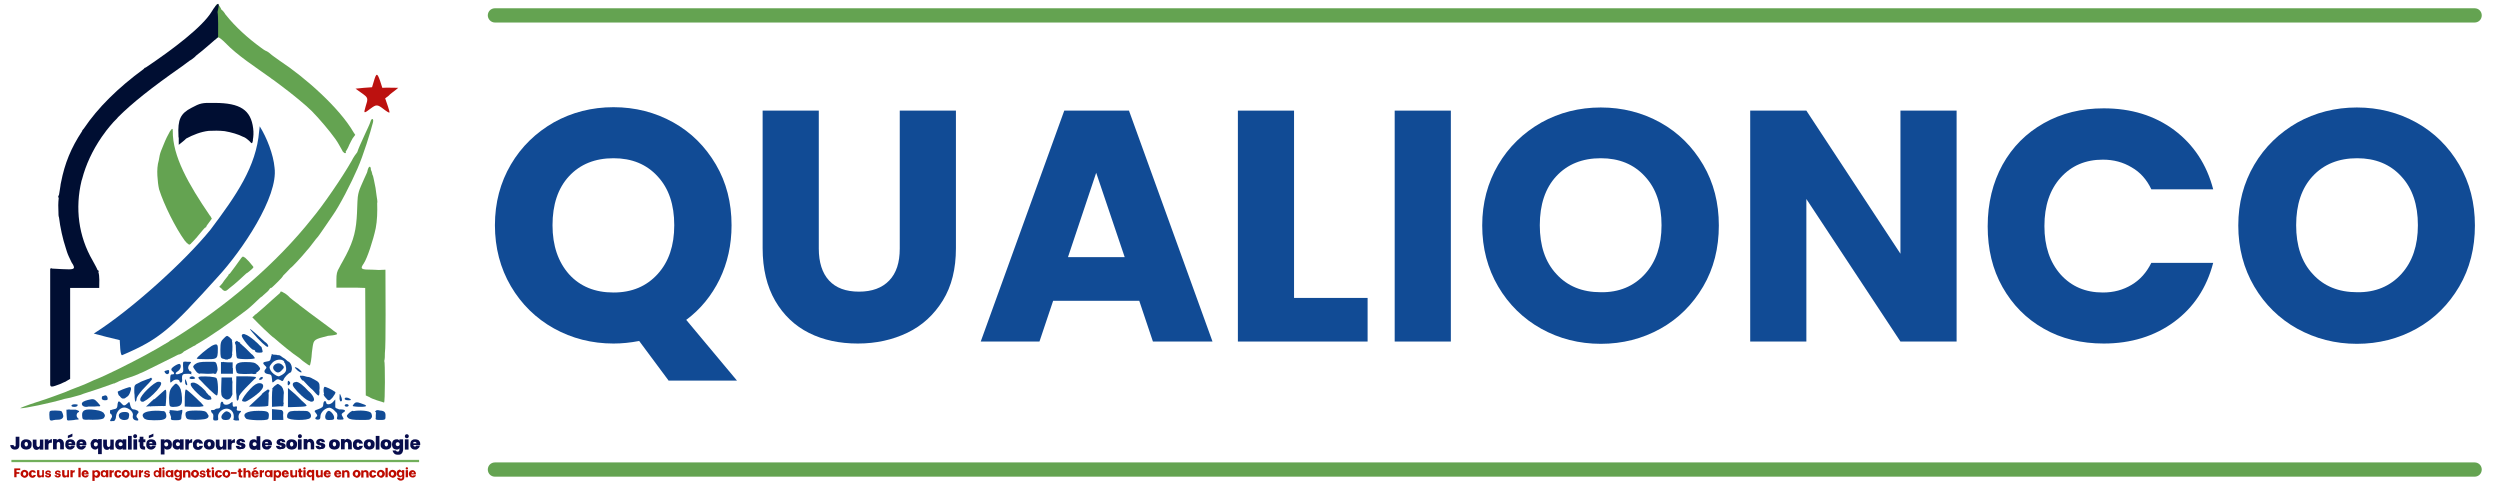 <?xml version="1.0" encoding="UTF-8"?> <svg xmlns="http://www.w3.org/2000/svg" xmlns:xlink="http://www.w3.org/1999/xlink" version="1.1" id="Layer_1" x="0px" y="0px" viewBox="0 0 876.9 170.1" style="enable-background:new 0 0 876.9 170.1;" xml:space="preserve"> <style type="text/css"> .st0{fill:#64A351;} .st1{fill:#114B95;} .st2{fill:#BC110F;} .st3{fill:#000E32;} .st4{fill:#080D4C;} .st5{fill:#BE0B00;} .st6{fill:none;stroke:#71AF5B;stroke-width:0.75;} .st7{fill:#71AF5B;} .st8{fill:#8DDD00;} </style> <g> <path class="st0" d="M135,123.9c0.4-2.7,0.2-23.5,0.2-29.3l-2.3,0.1c-0.6,0-1.3-0.1-2.1-0.1c-4.2,0-4.6-0.2-3.2-2.2 c1.2-1.8,3.3-8.1,4.2-12.4c0.5-2.6,0.6-5.7,0.5-8.8c0.2-0.3-0.1-1.8-0.2-2.5c-0.2-1.9-0.5-3.7-0.9-5.4c-0.2-1.1-0.4-1.8-0.6-2.1 c0-0.2-0.1-0.3-0.1-0.5c-0.1-0.4-0.2-0.8-0.4-1.1c0-1.6-0.8-1.5-1.2,0.3c0,0.2-0.1,0.4-0.2,0.7c-0.6,1.2-1.5,3.4-2.1,4.7 c-0.6,1.4-0.9,2.3-1.1,3.8c-0.2,1.8-0.2,5.4-0.4,7.6c-0.4,5.4-1.6,9.1-4.8,14.8c-0.6,1-1,1.8-1.3,2.4c-0.8,1.3-1,2.2-1,4.2v2.8 c1.6,0,5.7,0,7.1,0l3,0.1c0,9.4,0.2,28.3,0.2,37.7l1.3,0.6c0.7,0.6,4.4,1.7,5.1,1.9c0.4,0.3,0.4-14.4,0.1-14.6 C135,125.8,135,124.9,135,123.9z"></path> <path class="st0" d="M117.1,116.1c-0.6-0.6-3.1-2.3-5.3-4c-1.8-1.3-4.6-3.4-6.8-5.1l-0.2-0.2c-0.3-0.2-0.5-0.4-0.8-0.6 c-0.8-0.6-1.6-1.2-2.3-1.8c-0.2-0.2-0.4-0.4-0.7-0.7c-0.7-0.6-1.3-1-1.8-1.2c-0.3-0.2-0.3-0.2-0.4-0.2c-0.4-0.1-0.6,0.1-0.5,0.4 c-0.6,0.5-1.5,1.3-2.5,2.2c-2.1,1.9-4.2,3.8-6,5.3l-0.2,0.1c-0.2,0.1-0.3,0.2-0.4,0.4l-0.7,0.6c0.9,0.9,3.1,3.2,4.1,4.1 c1.7,1.6,3.2,3,3.5,3.1c2.5,2.2,6.5,5.5,8.8,7c0.3,0.3,0.8,0.6,1.3,1.1c1.2,0.9,2.2,1.6,2.4,1.6c0.3,0,0.7-2.6,0.8-4.6 c0.1-0.6,0.2-1.3,0.3-2.2c0.4-2.2,0.5-2.4,5.3-3.6c1.1-0.1,2.3-0.2,3.1-0.5c0.1,0,0.1-0.2,0-0.3l0.2-0.1L117.1,116.1z"></path> <path class="st0" d="M87.3,91.7c-0.4-0.4-0.8-0.8-1.1-1.1c-0.1-0.1-0.3-0.3-0.4-0.3c-0.3-0.2-0.5-0.3-0.6-0.3 c-0.2,0-0.8,0.7-1.3,1.5c-0.5,0.7-1.9,2.7-3.3,4.5c-0.5,0.1-0.3,0.3-0.6,0.7c-1.1,1.3-1.7,2.2-2.1,2.8l-1,1.1l0.7,0.5 c0.4,0.5,1,1.1,1.5,0.9c0.3,0.1,1.1-0.7,1.6-1.1c1.6-1.2,3.8-3.2,5.7-5c0.3-0.1,0.6-0.4,1-0.7c0.8-0.6,1.5-1.3,1.5-1.5l-0.1-0.2 l0,0L87.3,91.7z"></path> <path class="st0" d="M75.2,11.1c-0.1,0.3-0.1,0.7-0.1,1.2c0,2,0.1,1.9,0.9,1.1c0.1,0,0.2-0.1,0.3-0.2c0.1-0.1,0.2-0.1,0.3-0.1 c0.4,0.1,1.3,0.8,2.4,1.9c4.3,4.5,10.6,8.5,16,12.4c0.2,0.2,0.5,0.4,0.7,0.5c0.8,0.6,1.5,1.1,2.3,1.7l0,0c4.7,3.5,9.3,7.3,11.4,9.4 c3,3.1,6.1,6.8,8.2,9.7c1.1,1.5,1.6,2.7,2.4,4c0.1,0.3,0.3,0.6,0.5,0.7c0.2,0.2,0.3,0.3,0.4,0.3c0.3,0.1,0.6-0.1,0.4-0.3l-0.1-0.1 c0.3-0.5,0.9-1.4,1.3-2.5c0.4-0.9,0.9-1.7,1.2-2.3l0.9-1.2l-0.6-0.9c-4.9-8.5-16.8-19.1-25.9-25.1c-1.2-0.9-2.5-1.7-3.6-2.7 c-0.2-0.2-0.7-0.5-0.9-0.6c-0.8-0.3-1.4-0.8-2.1-1.3c-4.4-3.2-9-7.3-12.3-11.5l-0.1-0.1C79,5,78.9,4.8,78.8,4.6 c-0.4-0.6-0.8-1-1.2-1.3c0-0.2-0.2-0.5-0.5-1c-0.7-1.1-0.8-1.1-1.4-0.4c-0.4,0.6-0.8,2.4-0.6,3.4C75,7,75.1,9.3,75.2,11.1z"></path> <path class="st0" d="M92.3,103.6c1.2-1,2.2-1.9,2.2-2.2c0.2-0.2,0.4-0.4,0.6-0.5l0.1,0.1c0,0,1.1-1,2.4-2.3c1.1-1.1,1.6-1.7,1.7-2 c0.9-0.9,1.8-1.8,2.6-2.7c0.3,0,4.1-4.1,5.7-6.1c1.3-1.4,2.1-2.7,3.1-3.9c0.2-0.2,0.3-0.4,0.5-0.6c0.3-0.1,4.4-6.3,5.4-7.7 c2.5-3.5,6.6-11.5,8.8-16.6c2-4.5,4.6-12.9,5.4-16.1c0.4-1.5-0.5-1.8-0.9-0.2c-0.3,1.1-3.9,8.3-4.6,10.6c-0.5,0.6-1.3,1.7-2,3.1 c-3.3,5.8-10.1,15.7-13.9,20.2C97.2,92.1,79.8,107.2,60.6,119c-0.4,0.2-1,0.4-1.3,0.8c-6.1,3.7-10.5,6-17.7,9.6l-0.2,0.1 c-3.5,1.7-6.5,3.1-7.1,3.3c-0.6,0.2-2,0.8-3,1.3c-1.5,0.8-6.7,2.6-8.6,3.5c-2.3,0.8-4.9,1.9-9.7,3.4c-3.7,1.2-6.3,2.2-5.8,2.2 c1.3,0.1,10.5-1.8,15.5-3.3c1.3-0.2,2.8-0.6,4.5-1.1c0.8-0.2,1.5-0.4,2.1-0.7c3.6-1.1,8.2-2.7,10.6-3.6l0.2,0 c0.2-0.1,0.3-0.1,0.4-0.2c0.5-0.2,0.8-0.3,0.9-0.4c0.1-0.1,0.7-0.3,1.4-0.6c0.3-0.1,0.6-0.2,1.1-0.4c1.1-0.4,2.4-0.8,3.5-1.2 l0.2-0.1c0.6-0.2,1-0.4,1.4-0.6c0.7-0.3,1.2-0.5,1.4-0.6c1.5-0.7,9.1-4.5,12.1-6c0.8-0.1,1.6-0.6,2-1.1c1.1-0.6,2.2-1.2,3.4-1.9 c0.4-0.1,0.7-0.3,1-0.6c5-2.8,12-7.8,17.4-11.9c1.1-0.8,2.9-2.5,5-4.5C91.7,104.1,92.1,103.9,92.3,103.6z"></path> <path class="st0" d="M55.2,61.6c0.1,1.8,0.3,3.5,0.6,4.8c1.7,5.4,5.8,13.6,9,18c0.2,0.2,0.3,0.4,0.5,0.5c0,0.1,0.1,0.2,0.2,0.3 c0.1,0.1,0.2,0.2,0.3,0.2c0.5,0.4,0.5,0.6,1,0.2c0.1,0,0.2-0.1,0.2-0.2c0.4-0.4,1-1,1.7-1.8c0.2-0.2,0.4-0.4,0.6-0.7 c1.4-1.7,2.4-2.9,2.7-3.1c0.3,0,0.4-0.2,0.4-0.5c0.2-0.3,0.5-0.7,0.8-1.1l1.1-1.5l-0.4-0.7l-0.1-0.2l-0.2-0.2 c-7.5-11-13.1-20.8-13-29.7c0-0.4,0-0.7-0.2-0.7c-0.1-0.1-0.5,0.5-0.8,0.9c-0.6,1-1.5,2.8-2.2,4.6c-0.3,0.7-0.6,1.4-0.9,2.2 c-0.4,1-0.6,2-0.8,3.3C55.2,57.9,55.1,59.7,55.2,61.6z"></path> <path class="st1" d="M48.2,145.2c0.6-0.6,0.5-0.8,0-1.2c-0.4-0.2-1-0.4-1.4-0.4c-0.5,0-0.9-0.6-1.1-1.4c-0.1-0.6-0.2-0.9-0.3-1 c0-0.4-0.2-0.2-0.7,0.3c-0.4,0.4-0.8,0.7-1.2,0.7c-0.4,0-1-0.9-1.4-1.2c-0.2-0.3-0.8-0.2-0.7,0.2c-0.1,0.2-0.2,0.5-0.2,1 c-0.1,1.6-1.1,1.1-2.1,1.6c-0.4-0.1-0.6,0.2-0.5,0.6c-0.1,0.3,0,0.7,0.4,0.9c0.2,0.1,0.3,0.5,0.3,0.9l-0.1,0.2 c-0.3,0.5-0.6,1.1-0.6,1.2c0,0.1,0.3,0.2,0.7,0.1c0.1,0,0.3,0,0.5,0c0.2,0,0.3-0.1,0.4-0.2c0.1-0.1,0.2-0.1,0.2-0.3 c0.2-0.3,0.3-0.7,0.3-1.2c0.2-1.9,1.9-3.4,3.4-3c1.6,0.4,2.8,1.8,2.5,2.8c-0.2,1,0.3,1.6,1.4,1.7c0.7,0.1,0.7-0.4,0-1.1 C47.8,146.1,47.8,145.8,48.2,145.2z"></path> <path class="st1" d="M27.4,144c-0.2-0.1-0.5-0.2-0.8-0.3c-0.3,0-0.5,0-0.7,0c-0.3,0-0.9,0-1.2,0c-0.2-0.1-0.8-0.1-1,0h-0.4 c0,0.9,0.1,2.7,0.2,3.6l0.2,0c0,0.1,0,0.2,0,0.2c0,0,2.4-0.1,2.9-0.3c0.8,0,1.2-0.1,1-0.3c-0.2-0.1-0.4-0.3-0.5-0.5l-0.1-0.2 l-0.1-0.2c-0.1-0.5,0.1-1.1,0.4-1.3C27.9,144.5,27.9,144.2,27.4,144z"></path> <path class="st1" d="M33.5,143.8c-3.6-0.5-4.8,0-4.7,1.9c0,0.5,0.1,1.1,0.3,1.3l0,0l0,0c0.2,0.2,1,0.3,1.9,0.2 c1.7,0.1,5.3,0.1,5.5-0.7c0.4-0.5,0.4-1,0-1.4C36.4,144.6,35.3,144,33.5,143.8z"></path> <path class="st1" d="M43.7,144.5c-1.8,0-2.5,1-1.7,2.2c0.1,0.1,0.2,0.2,0.4,0.3c0.4,0.3,1.1,0.4,1.6,0.3c0.8-0.1,1.1-0.4,1.1-0.7 c0.1-0.1,0.1-0.2,0.1-0.3C45.5,145,45.2,144.5,43.7,144.5z"></path> <path class="st1" d="M83.9,144.1c-0.8,0-1-0.2-0.8-0.9c0.1-0.6,0-0.8-0.6-0.6c-0.7,0.2-0.9,0-0.9-0.8c0-1,0-1-0.9-0.3 s-2.4,0.6-2.4-0.2c0-0.2-0.2-0.4-0.5-0.4c-0.2,0-0.5,0.5-0.5,1.2c0,0.8-0.2,1.2-0.9,1.2c-0.5,0-0.8,0.1-1.1,0.4 c-0.1,0-0.2,0.1-0.3,0.1c-0.1,0-0.4,0.1-0.6,0c-0.6-0.1-0.4,0.8,0.1,1.2c0.3,0.1,0.4,0.8,0.3,1.4c-0.1,0.9,0,1.1,0.8,1.1 c0.3,0,0.4,0,0.6-0.1c0.3,0.1,0.4-0.2,0.3-1c-0.1-0.7,0.1-1.4,0.8-2.1c2-1.9,4.7-0.8,4.7,1.8c0,0.2,0,0.4,0,0.6 c-0.4,0.5,0,0.7,0.7,0.8l0,0c0.6,0,1.5,0.1,1.1-0.4c0-0.1,0-0.3-0.1-0.5c-0.1-0.5,0-1.2,0.3-1.6C84.8,144.2,84.7,144.1,83.9,144.1z "></path> <path class="st1" d="M80.2,144.5c-0.8-0.4-1.1-0.3-1.9,0.5c-0.5,0.5-0.8,1.2-0.6,1.6c0.1,0.1,0.1,0.3,0.3,0.4 c0.2,0.5,2.7,0.4,2.6-0.2C81.3,146.1,81.3,145.1,80.2,144.5z"></path> <path class="st1" d="M90.6,144.1c-4.1,0-5.9,1.1-4.3,2.7c0.2,0.6,7.3,0.9,7.7,0.2c0.1-0.1,0.2-0.2,0.2-0.4 C94.6,144.4,94.1,144.1,90.6,144.1z"></path> <path class="st1" d="M99,144c-0.1-0.1-0.2-0.2-0.3-0.2l-0.1,0c-0.6-0.1-2.5-0.2-3.2-0.3l0,1.9v1.9c1,0,3,0,4,0l-0.1-1.7 C99.4,144.7,99.4,144.3,99,144z"></path> <path class="st1" d="M115.3,144.1c-0.7,0-1.6,2-1.1,2.7l0,0.1c0.2,0.4,1,0.5,1.7,0.4c0.8,0,1.2-0.1,1.3-0.5l0-0.2 C117.3,145.6,116,144.1,115.3,144.1z"></path> <path class="st1" d="M124,144.2c-0.1-0.1-0.2-0.1-0.3-0.1c-0.2,0-0.9,0.4-1.4,0.9c-0.8,0.8-0.8,1-0.2,1.6c0.5,0.5,1.7,0.7,4.4,0.7 c2.7,0,3.4,0,3.6-0.5c0.5-0.4,0.5-1,0.1-1.9C129.6,144,126.1,143.8,124,144.2z"></path> <path class="st1" d="M135.2,146.6c0.1-1.6,0.1-2.5-1.9-2.6c-0.7-0.2-1.3-0.2-1.5,0.1c-0.3,0.3-0.3,0.5,0.1,0.5 c-0.1,0.4-0.1,1.6-0.1,2l0,0c-0.4,0.8,1,0.7,1.6,0.7C134.6,147.3,135.1,147.3,135.2,146.6z"></path> <path class="st1" d="M22,145.1c-0.1-0.3-0.2-0.5-0.3-0.7c0,0,0-0.1-0.1-0.1c-0.3-0.2-0.9-0.3-2-0.3c-2.2,0-2.3,0-2.3,1.4 c0,0.8,0.1,1.9,0.3,2c0.2,0.1,0.6,0.2,1,0c0.3-0.1,1.2-0.2,1.9-0.2c1.2,0,2-0.8,1.6-1.7C22.1,145.5,22.1,145.3,22,145.1z"></path> <path class="st1" d="M58.1,136.7L58.1,136.7c-0.2,0-0.6,0.3-1.1,0.8c-0.7,0.6-1.9,1.7-2.9,2.6l0-0.2l-1.1,1 c-0.2,0.2-0.4,0.4-0.6,0.6l-1.2,1.1l1.3-0.1c0.2,0.1,0.4,0.1,0.6,0c0.9,0,3-0.1,3.9-0.1c0.2,0,0.5,0.1,0.6,0l0.5,0 C58.2,141.4,58.6,136.9,58.1,136.7z"></path> <path class="st1" d="M69.4,142.7c0.3,0,0.9,0,1.2-0.1c1.2-0.1,0.9-0.2,0.1-1.1c-0.1-0.2-0.3-0.4-0.5-0.5c-1.7-1.7-4.6-4.4-5-4.4 c-0.5,0.2-0.4,4.9-0.4,6C65.8,142.7,68.6,142.7,69.4,142.7z"></path> <path class="st1" d="M99.1,136.1c-0.1-0.3-0.3-0.5-0.5-0.7c-0.1-0.1-0.3-0.2-0.4-0.3c-0.3-0.2-0.5-0.4-0.7-0.4l-0.1,0l-0.1,0 l-0.2,0.1l0,0l-0.1,0.1c-0.3,0.2-0.9,0.6-1.1,0.9c-0.3,0.3-0.7,0.8-0.3,0.7c-0.3,1-0.2,4.8-0.2,6.2c0.7,0,2.4-0.2,3.1-0.2 c0.1,0.1,0.3,0.1,0.5,0l0.4,0l0-0.5c0.1-0.3,0.2-0.7,0-0.9c0-0.7,0.1-2,0.1-2.7c0.1-0.5,0.1-1.1-0.2-1.8 C99.3,136.4,99.2,136.2,99.1,136.1z"></path> <path class="st1" d="M126.3,142.7c2.9,0,2.7-0.5,0.1-1.3l0,0c-1.1-0.4-1.6-0.4-2.1,0.1c-0.4,0.4-0.6,0.8-0.6,0.9 S124.9,142.7,126.3,142.7z"></path> <path class="st1" d="M86.4,132h-3.5c0,1.3-0.2,5.6,0,6.2c0,0.3,0.1,0.9,0.1,1.5c0,1.6,0.8,0.6,0.8-0.4c-0.2-1,4.5-5.3,5.5-6.4 c0.3-0.1,0.6-0.1,0.2-0.2c0.2-0.2,0.3-0.3,0.3-0.4C89.9,132.2,88.3,132,86.4,132z"></path> <path class="st1" d="M90.7,137.8c0.2-0.2,0.5-0.4,0.7-0.7c0.2-0.2,0.3-0.4,0.5-0.6c0.8-1.2,0.4-2.1-0.9-2.1c-0.9,0-1.9,0.6-3.2,2 c-1.7,1.8-2.9,3.5-2.9,4.2c0,0.1,0.5,0.3,1.1,0.3C86.7,140.8,89.1,139.2,90.7,137.8z"></path> <path class="st1" d="M81.5,134.8l0-0.2c0.1-0.4,0-1.1-0.1-1.4l0-0.8h-0.9c-0.2,0-0.5,0-0.8,0c-0.4,0-0.9,0-1.2,0h-0.8l-0.1,3.2 c-0.1,2.9,0,3.3,0.8,4c0.8,0.6,1.2,0.7,1.9,0.4c0.4-0.2,0.7-0.5,0.9-1c0.3-0.4,0.4-0.9,0.3-1.1C81.5,137.1,81.5,136.1,81.5,134.8z"></path> <path class="st1" d="M113.5,138.4c0,0.1,0.3,0.7,0.8,1.2c0.9,1.1,1.2,1.1,2.2,0c0.3-0.3,0.4-0.5,0.5-0.7c0.5-0.6,0.8-1.3,0.6-1.4 c-1.2-0.9-3.6-2-3.8-1.8c-0.4,0.4-0.4,1.6-0.1,2.6C113.5,138.2,113.5,138.3,113.5,138.4z"></path> <path class="st1" d="M45.5,135.8c-0.1,0-0.2,0-0.5,0.1c-1.1,0.3-3.3,1.2-3.6,1.4l-0.1,0.1l0,0c0,0,0,0.4,0.2,0.9 c0.2,0.5,0.3,0.6,0.4,0.5c0.5,0.7,0.9,1.1,1.4,1c0.3,0.1,0.7-0.2,1.5-0.8c0.5-0.4,0.8-1.2,1-1.9C46.1,136.4,46,135.7,45.5,135.8z"></path> <path class="st1" d="M105.6,131.8c-0.1-0.2-0.2-0.1-0.3,0.1c-0.2,0.1-0.1,0.2,0,0.4c0.1,0.2,0.2,0.4,0.3,0.6 c0.4,0.5,0.6,0.7,0.8,0.6c0.9,1,2.4,2.6,3.3,3.3c1.9,2.2,2.2,2.3,2.3,1.4c0.1-0.5,0.1-0.9,0-1.3c0.1-0.3,0.1-0.6,0.1-1 c0-1.6-0.2-1.9-1.9-2.8c-0.2-0.1-0.4-0.2-0.6-0.3c-0.6-0.4-1.3-0.6-1.7-0.6l-0.1,0C106.9,131.9,106.1,131.7,105.6,131.8z"></path> <path class="st1" d="M64.9,133.7c0,0.5,0.1,1.1,0.3,1.2c0.6,0.6,0.6,0,0.2-1.1C65,132.8,64.9,132.8,64.9,133.7z"></path> <path class="st1" d="M101.5,134.9c0.4-0.4,0.4-0.7,0-1.1s-0.6-0.3-0.6,0.6S101.1,135.3,101.5,134.9z"></path> <path class="st1" d="M66.3,131.1l1,0.2l-0.3-0.4c0.4-0.2,0-0.7-0.3-0.7l-0.2,0l-0.1-0.2c-0.2-0.3-0.3-0.6-0.4-0.8 c0-0.5,0.1-1,0.5-1.4c0.7-0.8,0.7-0.9-0.2-0.9c-0.1,0-0.3,0-0.4,0l-0.2,0c-0.6-0.1-1-0.1-1.2,0c-0.1-0.1-0.3,0.1-0.3,0.7 c-0.1,0.8,0.3,2.5-0.1,2.9c-0.1,0.1-0.2,0.2-0.3,0.3l-0.1,0c-0.1,0-0.2,0.1-0.3,0.1l-0.2,0.1c-1.6,0.7-2.2,0-0.8-0.8 c1-0.7,1.3-2,0.7-2.5c-0.4-0.4-3,1.2-3,1.8c0,0.3,0.2,0.7,0.5,0.8c0.6,0.4,0.6,1.1-0.1,1c-0.7,0-0.8,0.2-0.8,1.9 c0,1.2,0,1.2,0.9,0.4c0.8-0.7,2.4-0.6,2.4,0.2c0,0.2,0.2,0.4,0.5,0.4c0.2,0,0.4-0.4,0.4-0.8C63.6,130.8,64.4,131.2,66.3,131.1z"></path> <path class="st1" d="M96.4,133.6c0.8-0.7,1.1-0.7,1.9-0.3c0.7,0.5,0.9,0.5,1.2-0.2c0.3-0.8,1.7-2.3,2.5-2.5c0.1,0,0.1-0.2,0.2-0.4 c0.5-1,0-3.1-1.3-3.5c-0.5-0.5-1.1-1-1.7-1.3l-0.4-0.3c-0.6-0.5-1-0.6-1.3-0.5c-0.5-0.2-1.1-0.2-1.6-0.2c-0.5-0.3-0.8-0.2-0.6,0.2 c-0.2,0.2-0.2,0.5-0.3,0.9c-0.1,0.9-0.4,1.2-1.4,1.3c-1.5,0.2-1.6,0.6-0.6,1.5c0.5,0.4,0.6,0.7,0.2,1.1c-0.8,0.8-0.5,1.6,0.8,1.8 c1.1,0.1,1.3,0.4,1.4,1.7C95.5,134.4,95.5,134.4,96.4,133.6z M94.9,129.9c-0.5-1-0.5-1.3,0.4-2.4c1.1-1.5,3.6-1.8,4.4-0.7 c-0.1,0.2,0,0.4,0.3,0.7c0.7,2.3,0.5,3-1.1,4c-0.6,0.3-1.1,0.6-1.2,0.5C96.6,131.8,95.4,130.8,94.9,129.9z"></path> <path class="st1" d="M99,128c-1.5-1.5-4.2,0.3-2.8,1.9c0.9,1,1.7,1,2.6,0C99.7,129,99.8,128.7,99,128z"></path> <path class="st1" d="M91.5,133.2c0.4-0.1,0.7-0.5,0.7-0.7c0-0.6-1.1-0.2-1.3,0.5C90.8,133.2,91,133.3,91.5,133.2z"></path> <path class="st1" d="M81.6,129.1v-2l-0.3,0c-0.1,0-0.1,0-0.2,0c-0.6,0-1.9,0-2.5-0.1c-0.1-0.1-0.3-0.1-0.5,0l-0.6,0 c0,1,0,3.1,0,4.1c1,0,3.1,0,4.2,0V129.1z"></path> <path class="st1" d="M74.3,121.3c-1.4,0.8-5.3,4-5.3,4.5c0,0.1,1.5,0.2,3.4,0.2c2.9,0,3.7-0.1,3.9-1.5l0-0.1 c0.1-0.4,0.1-0.9,0.1-1.6C76.5,120.6,76.1,120.4,74.3,121.3z"></path> <path class="st1" d="M81.3,119.4c0.4,0.1,0.2-0.1-0.4-0.7c-0.3-0.3-0.5-0.5-0.7-0.6c-0.6-0.5-0.8-0.3-1.7,0.6c-1,0.9-1.2,1.5-1.2,4 c0,2.4,0.1,2.9,0.8,3.1c0.4,0.1,0.9,0.2,1,0.3c0,0,0.1,0,0.3,0l0.1,0c0.2,0.1,0.4,0,0.7-0.2l0.2,0c0.6-0.2,0.9-0.4,1-1.3 c0.1-0.2,0.1-0.4,0-0.6C81.6,122.8,81.6,120.1,81.3,119.4z"></path> <path class="st1" d="M94.1,121.3l-0.1-0.2c-0.1-0.4-0.6-0.9-1.1-1.2c-1.8-1.7-4.9-4.5-5.2-4.5c-0.2,0,1,1.4,2.6,3.2 C93.1,121.5,94.1,122.2,94.1,121.3z"></path> <path class="st1" d="M58.1,144.8L58.1,144.8c-0.2-0.5-0.7-0.7-1.1-0.6c-2.5-0.4-8.9-0.1-6.4,2.6c0.1,0.1,0.3,0.2,0.6,0.3 c0.4,0.4,5.2,0.4,5.9,0.1C58.4,146.9,58.6,146.1,58.1,144.8z"></path> <path class="st1" d="M63.6,143.8c-0.2,0.1-0.8,0.2-1.4,0.3c-0.2,0-0.5-0.1-0.8-0.1c-1-0.1-1.8-0.2-1.9-0.1c0,0,0,0.3,0,0.6 c-0.3,0.1-0.1,0.4,0.1,0.5c0,0.1,0,0.3,0.1,0.4c0.1,0.4,0.2,0.7,0.3,0.9c-0.2,1,0,1.1,1.7,1.1c1.5,0,1.9-0.2,1.9-0.8 c0-0.5,0.1-1.3,0.3-1.9C64,143.8,64,143.6,63.6,143.8z"></path> <path class="st1" d="M72.8,145.2l-0.1-0.2c-0.5-0.8-1.1-1-3.9-1c-1.9,0-3,0.1-3.4,0.5c-0.4,0.1-0.5,1-0.1,2l0.1,0.1 c0.2,0.4,0.5,0.5,1.5,0.6c0.9,0.1,2.2,0.1,3.2,0c2.4-0.1,3.3-0.6,3-1.6C73,145.6,73,145.4,72.8,145.2z"></path> <path class="st1" d="M108.2,144.4c-0.3-0.3-1.1-0.3-3.3-0.3c-3,0-3.5,0.1-4,1c-0.1,0.2-0.2,0.5-0.2,0.7c0,0.2,0,0.4,0,0.5l0.1,0.2 c0.4,1,7.2,1.1,8,0.1C109.4,146,109,144.9,108.2,144.4z"></path> <path class="st1" d="M119.4,143.6c-0.2,0-0.4,0-0.5,0c-0.1-0.1-0.2-0.1-0.4-0.2c-0.5-0.1-0.9-0.4-0.9-0.6c0-0.2,0-0.9,0-1.5l0-1.2 l-0.9,1c-0.9,0.9-2.3,1-2.3,0c0-0.2-0.2-0.4-0.5-0.4c-0.2,0-0.5,0.5-0.5,1.1c0,0.9-0.4,1.2-1.7,1.7c-1.5,0.5-1.6,0.6-0.9,1.4 c0.5,0.6,0.6,0.9,0.3,1.2c-0.3,0.1-0.5,0.5-0.5,0.7c0,0.2,0.4,0.4,0.9,0.4c0.7,0,0.9-0.3,0.9-1.2c0-1.3,1.6-2.9,3.1-3 c0.5,0,1.4,0.5,2,1.2c0.3,0.3,0.5,0.5,0.7,0.7c0.1,0.3,0.2,0.8,0.1,1.2c-0.3,1-0.1,1.1,1.1,1.1c1.3,0,1.3-0.1,0.8-1 c-0.5-0.8-0.5-1,0.2-1.5C121.5,144.1,121.1,143.6,119.4,143.6z"></path> <path class="st1" d="M25.8,142.7c0.5,0.1,1.3-0.1,1.4-0.4l0-0.2c0.2-0.2-0.2-0.3-0.9-0.3c-0.7,0-1.4,0.2-1.2,0.6 C25.2,142.6,25.4,142.7,25.8,142.7z"></path> <path class="st1" d="M31,142.6c0.3,0,0.6,0,0.9,0c1,0,1.9,0,2.5-0.1c0.4,0.1,0.6,0.1,0.6-0.1c0.1,0,0.2-0.1,0.2-0.1 c0-0.1-0.5-0.6-1-1.2l0,0c-1.1-1.2-1.4-1.3-3.4-0.8c-1.5,0.4-2.1,0.8-2.1,1.4C28.8,142.6,30,142.9,31,142.6z"></path> <path class="st1" d="M107.5,142.2c0-0.2-0.8-0.9-1.7-1.7c-1.5-1.6-3.2-3.1-4.8-4.4c0,1.7,0,5,0,6.7l1.1,0 C103,142.7,108.1,142.8,107.5,142.2L107.5,142.2z"></path> <path class="st1" d="M122.3,142.2c-0.1-0.6-1.3-0.6-1.4,0C120.9,142.8,122.3,142.8,122.3,142.2z"></path> <path class="st1" d="M52.4,132.8c-0.4,0.1-1,0.3-1.7,0.6c-0.5,0.2-1.2,0.4-1.8,0.8c-1.8,0.8-1.8,0.9-1.8,2.8c0,0.6,0,1.1,0.1,1.5 c0,1.4,0.2,2.4,0.3,2.4c0.2,0,0.4-0.5,0.4-1c0-0.5,0.8-1.7,2-3.1c1.7-1.7,3.5-3.7,3.5-3.9c0-0.1-0.1-0.1-0.2-0.1 C53.2,132.4,52.9,132.4,52.4,132.8z"></path> <path class="st1" d="M50.8,140.6c1.5-0.6,8.3-6.9,4.7-6.7c-1.3,0-6.4,4.8-6.3,6.2l0,0.2c0.1,0.5,0.5,0.7,1.1,0.6 C50.5,140.8,50.7,140.7,50.8,140.6z"></path> <path class="st1" d="M108.1,137.1c-1.3-1.5-3.5-3.5-4.4-3.1c-0.8,0.1-1.1,0.4-1,1.1c0.2,0.9,2.7,3.6,4.7,5c0.4,0.3,0.9,0.5,1.2,0.6 c0.1,0.1,0.4,0.2,0.6,0.2l0.2,0l0,0C111.1,140.6,109.6,138.3,108.1,137.1z"></path> <path class="st1" d="M119.5,140.8c0.6,0,0.6-0.8,0-2.1c-0.3-0.8-0.4-0.7-0.4,0.6C119,140.1,119.3,140.8,119.5,140.8z"></path> <path class="st1" d="M36.8,138.7c-0.4,0.1-0.8,0.3-0.9,0.3c-0.1,0-0.2,0.3-0.2,0.7c0,0.4,0.4,0.7,1.1,0.7c0.9,0,1.1-0.2,0.9-1 C37.6,138.9,37.2,138.6,36.8,138.7z"></path> <path class="st1" d="M73.2,138.6c-0.2-0.3-0.5-0.6-0.8-0.9c-0.2-0.7-2.9-3.1-3.8-3.3c-0.7-0.4-1.9-0.2-1.7,0.4l0,0 c-0.1,0.5,0.8,1.7,2.3,3.1c1.5,1.5,2.6,2.2,3.5,2.3c0.3,0.1,0.5,0.1,0.7,0c0.9,0,0.9-0.2,0.5-1.1C73.8,139,73.5,138.7,73.2,138.6z"></path> <path class="st1" d="M122.2,140.4c1,0,1.1-0.1,0.6-0.5c-0.9-0.6-1.9-0.6-1.9,0C120.9,140.2,121.4,140.4,122.2,140.4z"></path> <path class="st1" d="M94,136.7c-0.1-0.2-0.2,0-0.5,0.2c-0.4,0.2-1.4,1-1.8,1.4l0.2,0c-0.9,0.8-3.6,3.4-4.6,4.3c1.2,0,3.5,0.1,4.7,0 c1.2,0,2.1-0.2,2.1-0.3c0.1-1.9,0.2-3.5,0.1-4.5c0.2-0.2,0.3-0.5,0.3-0.8C94.5,136.7,94.3,136.6,94,136.7z"></path> <path class="st1" d="M63.4,136.6c0-0.1-0.1-0.2-0.1-0.2c-0.2-0.5-0.4-0.9-0.7-1.2c-0.9-0.9-0.9-0.9-2.1,0.4 c-0.2,0.2-0.3,0.4-0.4,0.5l0-0.1l0,0.1c-0.6,0.9-0.7,1.7-0.8,3.4c0,1.4,0.1,2.7,0.3,2.9l0.1,0.1c0.3,0.2,0.9,0.3,1.5,0.2 c0.9,0,1.7-0.2,2.1-0.6c0.7-0.6,0.6-2.2,0.4-3.9l0-0.1c-0.1-0.5-0.2-1-0.3-1.4L63.4,136.6z"></path> <path class="st1" d="M70.3,133.4c0.1,0.1,0.2,0.2,0.3,0.3c1,1.1,5.1,5.3,5.5,5c0.6-0.4,0.4-5.5-0.2-6.1c-0.2-0.2-1.2-0.4-2.3-0.5 c0,0-0.1,0-0.2,0c-1.7-0.1-4.4-0.2-3.7,0.5C69.6,132.7,69.8,133,70.3,133.4z"></path> <path class="st1" d="M67.4,132c-0.4,0-0.8,0.2-0.9,0.5c-0.4,0.6,2.3,0.6,1.9,0C68.2,132.3,67.8,132,67.4,132z"></path> <path class="st1" d="M59.3,130.8l0-0.2c0.1-0.8,0-1-1.1-0.6l0,0l-0.1,0c-0.4,0.2-0.5,0.3-0.4,0.4c0.2,0.6,1,1.2,1.4,0.6 C59.3,131,59.3,130.9,59.3,130.8z"></path> <path class="st1" d="M70.3,131c1,0.1,3.6,0.2,4.6,0c0.4,0.3,1.1,0.2,1.1-0.5c0.4-0.4,0.4-1.2,0.1-2.4c-0.1-0.2-0.1-0.4-0.2-0.6 c-0.2-0.5-0.5-0.6-1.2-0.6l-0.5,0c-0.4,0-0.9,0-1.5,0c-2.4,0-3.4,0.2-4.2,0.8c-0.3,0.2-0.5,0.4-0.6,0.6l0,0 c-0.3,0.3-0.1,0.6,0.4,1.3c0.1,0.1,0.1,0.2,0.2,0.3C69.1,130.9,70,131.3,70.3,131z"></path> <path class="st1" d="M90,130.6c0.1-0.1,0.3-0.2,0.4-0.2c1-0.9,1.1-1.1,0.3-2c-0.1-0.2-0.3-0.4-0.5-0.5c-0.7-0.7-1.5-0.9-3.8-0.9 c-3.8-0.1-4.2,1-3.4,3.6c0,0.1,0.1,0.2,0.3,0.3c0.3,0.4,4.1,0.3,5.1,0.2c0.3,0.2,1.6,0.1,1.5-0.1C89.9,130.9,89.9,130.8,90,130.6z"></path> <path class="st1" d="M103.9,129.5l0.1,0.1c0.1,0.1,0.3,0.2,0.4,0.4c1.7,1.2,1.8,0.5,0.5-0.5c-0.3-0.3-1-0.7-1.4-0.7 C103.3,128.9,103.5,129.1,103.9,129.5z"></path> <path class="st1" d="M42,119.3c0.1,1,0.1,5.2,0.8,5.3c13.4-5.7,17.1-9.2,33.7-27.6c8.3-9,21.2-28,19.8-38.2 c-0.4-4.6-2.7-10.5-5.2-14.5L90.9,46c-1,12.4-8,22.5-17.1,34.6c-9,11.1-27.9,28.2-40.9,36.4C35.1,117.6,39.7,118.8,42,119.3z"></path> <path class="st1" d="M91.3,121.4c-0.5-0.7-3.8-3.7-5.3-4.1c-0.1-0.1-0.5-0.2-0.7-0.1c-0.3,0-0.5,0.2-0.5,0.6c0,0.8,3.3,4.9,4.1,4.9 c0.3,0,0.6,0.2,0.6,0.5c0,0.3,0.6,0.5,1.4,0.5c1.2,0,1.4-0.1,1.1-1c-0.1-0.2-0.1-0.5-0.2-0.7C91.8,121.8,91.6,121.5,91.3,121.4z"></path> <path class="st1" d="M83.6,119.9c-0.4-0.3-0.7-0.6-0.8-0.1c-0.5,0-0.5,0.4-0.1,1.3c0,1.1,0.1,2.5,0.2,3.5c0,0.2,0,0.4,0.1,0.5 c0,0.2,0.1,0.4,0.2,0.5c0.3,0.5,6.2,0.5,6.2,0c0-0.1-0.1-0.2-0.2-0.3c0-0.1-0.2-0.3-0.5-0.7c-0.2-0.2-0.3-0.3-0.5-0.4 c-1.1-1.2-2.8-2.8-4-3.8C84.4,120.2,84.1,120.1,83.6,119.9z"></path> <path class="st2" d="M138.6,31.7l1.1-0.9c-1.4,0-4.2-0.1-5.6,0l-0.8-2.5c-1-2.8-1.3-2.8-2.2,0.3l-0.6,2c-1.5,0.1-4.4,0.3-5.8,0.5 l2.1,1.5c2.4,1.7,2.4,1.8,1.4,4.9c-0.7,2.4-0.6,2.4,1.9,0.5c1.9-1.4,2.3-1.4,4.5,0.3c1,0.8,1.9,1.3,2,1.2c0.2-0.4-1.2-4-1.5-5 l1.2-0.9C136.9,32.9,138,32.2,138.6,31.7z"></path> <path class="st3" d="M63.8,23.3c0.8-0.6,1.7-1.3,2.7-2c0.3-0.1,0.8-0.5,1.7-1.2c0.2-0.2,0.4-0.4,0.6-0.6c2.7-2.1,5.3-4.4,7.7-6.5 c0-2.1,0.1-7.2-0.2-8.8c0.1-0.3,0.1-0.6,0.2-0.9c0.2-0.8,0.3-1.6,0.1-1.9c-0.2-0.4-1.7,1.5-2.3,2.6c-3.2,5.4-13.8,13.4-23.2,19.7 c-0.3,0-0.5,0.2-0.7,0.5c-9,6.6-16.1,13.6-21,20.9c-0.4,0.4-0.6,0.7-0.6,0.9c-3.9,5.9-6.1,11.3-7.4,18c-0.1,0.6-0.2,0.8-0.2,1.2 c-0.2,1.1-0.3,2.1-0.5,3.1c-0.2,0.4-0.5,0.8-0.1,1.1c-0.2,1.9-0.2,3.3-0.1,5c0,0.7,0,1.4,0.2,1.9c0.4,3.4,1.3,7.5,2.4,10.8 c0.3,0.9,0.5,1.7,0.7,2.1c0.1,0.2,0.2,0.4,0.3,0.7c0.3,0.6,0.6,1.2,0.8,1.7c0.1,0.2,0.2,0.4,0.3,0.6c0.1,0.2,0.3,0.4,0.4,0.6 c0.9,1.7,0.2,1.8-3.8,1.6l-3.6-0.2c-0.1-0.2-0.2-0.2-0.3,0l-0.3,0c0,10.1,0,30.6,0,40.7l0,0c0.1,1,0.6,0.9,3.5-0.2 c0.5-0.2,0.9-0.4,1.3-0.6c0.4-0.1,0.7-0.3,1-0.5l1.2-0.7c0-8,0-24,0-31.9c2.7,0,7.4,0,10.2,0c0-1.7,0.2-4.1-0.3-5.6 c0.1-0.1,0.2-0.2,0.1-0.4c-0.1-0.1-0.2-0.2-0.4-0.3c-0.3-0.8-0.9-1.8-1.7-3.3c-5-8.6-6.2-18.4-3.9-28c0.1-0.2,0.1-0.4,0.2-0.6 c1.3-5,3.6-10,6.9-14.8c0.6-0.8,1.2-1.7,1.6-2.2c0.8-1,1.6-2,2.5-3c0.2-0.2,0.5-0.5,0.8-0.8c0.3-0.3,0.6-0.6,0.8-0.9 C46.3,36.2,53.2,30.7,63.8,23.3z"></path> <path class="st3" d="M88.8,45c-0.8-6.4-4.5-8.9-13.5-8.9c-4.5-0.1-5.1,0.1-8.1,1.7c-3.9,2-4.9,4.1-4.6,9.8c0,0.3,0,0.6,0.1,0.8 c0,0.2,0,2.1,0,2.4c0.6-0.5,2.2-1.7,2.6-2.2c2.4-1.3,5.2-2.4,7.9-2.7c1.7-0.1,3.8-0.1,5.6,0.1c2.3,0.4,4.8,1.1,6.5,2 c0.1,0,0.2,0.1,0.3,0.1c0.8,0.4,1.2,0.8,1.8,1.3c1,1.1,1,1.1,1.3,0c0-0.1,0-0.3,0-0.4C88.9,47.9,89,46.5,88.8,45z"></path> <path class="st4" d="M6.8,153.1v3c0,0.5-0.1,0.9-0.4,1.2s-0.7,0.4-1.1,0.4c-0.5,0-0.9-0.1-1.2-0.4c-0.3-0.3-0.5-0.7-0.5-1.2h1.2 c0,0.4,0.1,0.5,0.4,0.5c0.2,0,0.3-0.1,0.3-0.4v-3H6.8z"></path> <path class="st4" d="M8.2,157.5c-0.3-0.1-0.5-0.4-0.7-0.6c-0.2-0.3-0.2-0.6-0.2-1c0-0.4,0.1-0.7,0.2-1c0.2-0.3,0.4-0.5,0.7-0.6 c0.3-0.2,0.6-0.2,1-0.2s0.7,0.1,1,0.2c0.3,0.1,0.5,0.4,0.7,0.6c0.2,0.3,0.2,0.6,0.2,1s-0.1,0.7-0.2,1c-0.2,0.3-0.4,0.5-0.7,0.6 s-0.6,0.2-1,0.2S8.5,157.6,8.2,157.5z M9.6,156.4c0.1-0.1,0.2-0.3,0.2-0.6s-0.1-0.4-0.2-0.6c-0.1-0.1-0.3-0.2-0.4-0.2 s-0.3,0.1-0.4,0.2c-0.1,0.1-0.2,0.3-0.2,0.6c0,0.2,0.1,0.4,0.2,0.6s0.3,0.2,0.4,0.2S9.5,156.5,9.6,156.4z"></path> <path class="st4" d="M15.2,154.1v3.6h-1.3v-0.5c-0.1,0.2-0.3,0.3-0.4,0.4s-0.4,0.2-0.6,0.2c-0.4,0-0.8-0.1-1-0.4 c-0.2-0.3-0.4-0.7-0.4-1.1v-2.1h1.3v1.9c0,0.2,0.1,0.4,0.2,0.5s0.3,0.2,0.4,0.2c0.2,0,0.3-0.1,0.4-0.2s0.2-0.3,0.2-0.5v-1.9H15.2z"></path> <path class="st4" d="M17.6,154.2c0.2-0.1,0.4-0.2,0.6-0.2v1.3h-0.4c-0.3,0-0.5,0.1-0.6,0.2c-0.1,0.1-0.2,0.3-0.2,0.6v1.6h-1.3v-3.6 h1.3v0.6C17.2,154.5,17.4,154.3,17.6,154.2z"></path> <path class="st4" d="M22,154.4c0.2,0.3,0.4,0.7,0.4,1.1v2.1h-1.3v-1.9c0-0.2-0.1-0.4-0.2-0.5c-0.1-0.1-0.3-0.2-0.4-0.2 c-0.2,0-0.3,0.1-0.4,0.2c-0.1,0.1-0.2,0.3-0.2,0.5v1.9h-1.3v-3.6h1.3v0.5c0.1-0.2,0.3-0.3,0.5-0.4c0.2-0.1,0.4-0.2,0.6-0.2 C21.4,154,21.8,154.2,22,154.4z"></path> <path class="st4" d="M26.4,156.1H24c0,0.2,0.1,0.3,0.2,0.4c0.1,0.1,0.2,0.1,0.4,0.1c0.2,0,0.4-0.1,0.4-0.3h1.3 c-0.1,0.2-0.2,0.5-0.3,0.7c-0.2,0.2-0.4,0.3-0.6,0.5c-0.2,0.1-0.5,0.2-0.8,0.2c-0.4,0-0.7-0.1-0.9-0.2s-0.5-0.4-0.6-0.6 c-0.2-0.3-0.2-0.6-0.2-1s0.1-0.7,0.2-1s0.4-0.5,0.6-0.6c0.3-0.2,0.6-0.2,1-0.2c0.4,0,0.7,0.1,0.9,0.2c0.3,0.1,0.5,0.4,0.6,0.6 c0.2,0.3,0.2,0.6,0.2,1C26.4,155.9,26.4,156,26.4,156.1z M25.4,153.1l-1.6,0.6v-0.9l1.6-0.7V153.1z M25.2,155.5 c0-0.2-0.1-0.3-0.2-0.4c-0.1-0.1-0.2-0.1-0.4-0.1s-0.3,0-0.4,0.1c-0.1,0.1-0.2,0.2-0.2,0.4H25.2z"></path> <path class="st4" d="M30.3,156.1h-2.4c0,0.2,0.1,0.3,0.2,0.4c0.1,0.1,0.2,0.1,0.4,0.1c0.2,0,0.4-0.1,0.4-0.3h1.3 c-0.1,0.2-0.2,0.5-0.3,0.7c-0.2,0.2-0.4,0.3-0.6,0.5s-0.5,0.2-0.8,0.2c-0.4,0-0.7-0.1-0.9-0.2s-0.5-0.4-0.6-0.6 c-0.2-0.3-0.2-0.6-0.2-1s0.1-0.7,0.2-1c0.2-0.3,0.4-0.5,0.6-0.6c0.3-0.2,0.6-0.2,1-0.2c0.4,0,0.7,0.1,0.9,0.2 c0.3,0.1,0.5,0.4,0.6,0.6c0.2,0.3,0.2,0.6,0.2,1C30.3,155.9,30.3,156,30.3,156.1z M29.1,155.5c0-0.2-0.1-0.3-0.2-0.4 s-0.2-0.1-0.4-0.1c-0.2,0-0.3,0-0.4,0.1c-0.1,0.1-0.2,0.2-0.2,0.4H29.1z"></path> <path class="st4" d="M32,154.9c0.1-0.3,0.3-0.5,0.6-0.7c0.2-0.2,0.5-0.2,0.8-0.2c0.4,0,0.7,0.1,1,0.4v-0.4h1.3v5.3h-1.3v-2.1 c-0.3,0.3-0.6,0.5-1,0.5c-0.3,0-0.6-0.1-0.8-0.2c-0.2-0.2-0.4-0.4-0.6-0.6c-0.1-0.3-0.2-0.6-0.2-1C31.7,155.5,31.8,155.2,32,154.9z M34.1,155.3c-0.1-0.1-0.3-0.2-0.5-0.2c-0.2,0-0.3,0.1-0.5,0.2c-0.1,0.1-0.2,0.3-0.2,0.6c0,0.2,0.1,0.4,0.2,0.5s0.3,0.2,0.5,0.2 c0.2,0,0.3-0.1,0.5-0.2c0.1-0.1,0.2-0.3,0.2-0.6C34.3,155.6,34.3,155.4,34.1,155.3z"></path> <path class="st4" d="M39.9,154.1v3.6h-1.3v-0.5c-0.1,0.2-0.3,0.3-0.4,0.4s-0.4,0.2-0.6,0.2c-0.4,0-0.8-0.1-1-0.4 c-0.2-0.3-0.4-0.7-0.4-1.1v-2.1h1.3v1.9c0,0.2,0.1,0.4,0.2,0.5s0.3,0.2,0.4,0.2c0.2,0,0.3-0.1,0.4-0.2c0.1-0.1,0.2-0.3,0.2-0.5 v-1.9H39.9z"></path> <path class="st4" d="M40.6,154.9c0.1-0.3,0.3-0.5,0.6-0.6c0.2-0.2,0.5-0.2,0.8-0.2c0.2,0,0.5,0,0.6,0.1c0.2,0.1,0.3,0.2,0.4,0.4 v-0.5h1.3v3.6H43v-0.5c-0.1,0.2-0.2,0.3-0.4,0.4s-0.4,0.1-0.6,0.1c-0.3,0-0.5-0.1-0.8-0.2c-0.2-0.1-0.4-0.4-0.6-0.6 c-0.1-0.3-0.2-0.6-0.2-1S40.5,155.2,40.6,154.9z M42.8,155.3c-0.1-0.1-0.3-0.2-0.5-0.2c-0.2,0-0.3,0.1-0.5,0.2 c-0.1,0.1-0.2,0.3-0.2,0.5c0,0.2,0.1,0.4,0.2,0.5c0.1,0.1,0.3,0.2,0.5,0.2c0.2,0,0.3-0.1,0.5-0.2s0.2-0.3,0.2-0.6 C43,155.6,42.9,155.4,42.8,155.3z"></path> <rect x="44.9" y="152.9" class="st4" width="1.3" height="4.8"></rect> <path class="st4" d="M46.9,153.5c-0.1-0.1-0.2-0.3-0.2-0.5c0-0.2,0.1-0.3,0.2-0.5c0.1-0.1,0.3-0.2,0.5-0.2c0.2,0,0.4,0.1,0.5,0.2 c0.1,0.1,0.2,0.3,0.2,0.5c0,0.2-0.1,0.3-0.2,0.5c-0.1,0.1-0.3,0.2-0.5,0.2C47.2,153.7,47.1,153.7,46.9,153.5z M48.1,154.1v3.6h-1.3 v-3.6H48.1z"></path> <path class="st4" d="M50.9,156.6v1.1h-0.5c-0.9,0-1.4-0.5-1.4-1.4v-1.2h-0.4v-1h0.4v-0.9h1.3v0.9h0.7v1h-0.7v1.2 c0,0.1,0,0.2,0.1,0.2c0,0,0.1,0.1,0.2,0.1H50.9z"></path> <path class="st4" d="M54.8,156.1h-2.4c0,0.2,0.1,0.3,0.2,0.4c0.1,0.1,0.2,0.1,0.4,0.1c0.2,0,0.4-0.1,0.4-0.3h1.3 c-0.1,0.2-0.2,0.5-0.3,0.7c-0.2,0.2-0.4,0.3-0.6,0.5c-0.2,0.1-0.5,0.2-0.8,0.2c-0.4,0-0.7-0.1-0.9-0.2s-0.5-0.4-0.6-0.6 c-0.2-0.3-0.2-0.6-0.2-1s0.1-0.7,0.2-1s0.4-0.5,0.6-0.6c0.3-0.2,0.6-0.2,1-0.2c0.4,0,0.7,0.1,0.9,0.2c0.3,0.1,0.5,0.4,0.6,0.6 c0.2,0.3,0.2,0.6,0.2,1C54.8,155.9,54.8,156,54.8,156.1z M53.8,153.1l-1.6,0.6v-0.9l1.6-0.7V153.1z M53.5,155.5 c0-0.2-0.1-0.3-0.2-0.4c-0.1-0.1-0.2-0.1-0.4-0.1s-0.3,0-0.4,0.1c-0.1,0.1-0.2,0.2-0.2,0.4H53.5z"></path> <path class="st4" d="M58.1,154.2c0.2-0.1,0.4-0.1,0.6-0.1c0.3,0,0.5,0.1,0.8,0.2c0.2,0.1,0.4,0.4,0.6,0.6c0.1,0.3,0.2,0.6,0.2,1 s-0.1,0.7-0.2,1c-0.1,0.3-0.3,0.5-0.6,0.6c-0.2,0.1-0.5,0.2-0.8,0.2c-0.2,0-0.5,0-0.6-0.1s-0.3-0.2-0.4-0.4v2.2h-1.3v-5.3h1.3v0.5 C57.8,154.4,57.9,154.3,58.1,154.2z M58.8,155.3c-0.1-0.1-0.3-0.2-0.5-0.2c-0.2,0-0.3,0.1-0.5,0.2c-0.1,0.1-0.2,0.3-0.2,0.5 c0,0.2,0.1,0.4,0.2,0.6c0.1,0.1,0.3,0.2,0.5,0.2c0.2,0,0.3-0.1,0.5-0.2c0.1-0.1,0.2-0.3,0.2-0.5C59,155.6,58.9,155.4,58.8,155.3z"></path> <path class="st4" d="M60.7,154.9c0.1-0.3,0.3-0.5,0.6-0.6c0.2-0.2,0.5-0.2,0.8-0.2c0.2,0,0.5,0,0.6,0.1c0.2,0.1,0.3,0.2,0.4,0.4 v-0.5h1.3v3.6h-1.3v-0.5c-0.1,0.2-0.2,0.3-0.4,0.4s-0.4,0.1-0.6,0.1c-0.3,0-0.5-0.1-0.8-0.2c-0.2-0.1-0.4-0.4-0.6-0.6 c-0.1-0.3-0.2-0.6-0.2-1S60.6,155.2,60.7,154.9z M62.9,155.3c-0.1-0.1-0.3-0.2-0.5-0.2c-0.2,0-0.3,0.1-0.5,0.2 c-0.1,0.1-0.2,0.3-0.2,0.5c0,0.2,0.1,0.4,0.2,0.5c0.1,0.1,0.3,0.2,0.5,0.2c0.2,0,0.3-0.1,0.5-0.2s0.2-0.3,0.2-0.6 C63.1,155.6,63.1,155.4,62.9,155.3z"></path> <path class="st4" d="M66.8,154.2c0.2-0.1,0.4-0.2,0.6-0.2v1.3h-0.4c-0.3,0-0.5,0.1-0.6,0.2s-0.2,0.3-0.2,0.6v1.6H65v-3.6h1.3v0.6 C66.4,154.5,66.6,154.3,66.8,154.2z"></path> <path class="st4" d="M67.9,154.9c0.2-0.3,0.4-0.5,0.6-0.6c0.3-0.2,0.6-0.2,0.9-0.2c0.5,0,0.8,0.1,1.2,0.4c0.3,0.3,0.5,0.6,0.6,1.1 h-1.3c-0.1-0.2-0.2-0.4-0.4-0.4c-0.2,0-0.3,0.1-0.4,0.2c-0.1,0.1-0.1,0.3-0.1,0.6s0,0.4,0.1,0.6c0.1,0.1,0.2,0.2,0.4,0.2 c0.2,0,0.4-0.1,0.4-0.4h1.3c-0.1,0.4-0.3,0.8-0.6,1c-0.3,0.3-0.7,0.4-1.2,0.4c-0.4,0-0.7-0.1-0.9-0.2s-0.5-0.4-0.6-0.6 c-0.2-0.3-0.2-0.6-0.2-1C67.6,155.5,67.7,155.2,67.9,154.9z"></path> <path class="st4" d="M72.4,157.5c-0.3-0.1-0.5-0.4-0.7-0.6c-0.2-0.3-0.2-0.6-0.2-1c0-0.4,0.1-0.7,0.2-1c0.2-0.3,0.4-0.5,0.7-0.6 c0.3-0.2,0.6-0.2,1-0.2s0.7,0.1,1,0.2c0.3,0.1,0.5,0.4,0.7,0.6c0.2,0.3,0.2,0.6,0.2,1s-0.1,0.7-0.2,1c-0.2,0.3-0.4,0.5-0.7,0.6 s-0.6,0.2-1,0.2S72.7,157.6,72.4,157.5z M73.8,156.4c0.1-0.1,0.2-0.3,0.2-0.6s-0.1-0.4-0.2-0.6s-0.3-0.2-0.4-0.2s-0.3,0.1-0.4,0.2 s-0.2,0.3-0.2,0.6c0,0.2,0.1,0.4,0.2,0.6s0.3,0.2,0.4,0.2S73.7,156.5,73.8,156.4z"></path> <path class="st4" d="M79.4,154.1v3.6h-1.3v-0.5c-0.1,0.2-0.3,0.3-0.4,0.4s-0.4,0.2-0.6,0.2c-0.4,0-0.8-0.1-1-0.4s-0.4-0.7-0.4-1.1 v-2.1h1.3v1.9c0,0.2,0.1,0.4,0.2,0.5c0.1,0.1,0.3,0.2,0.4,0.2c0.2,0,0.3-0.1,0.4-0.2s0.2-0.3,0.2-0.5v-1.9H79.4z"></path> <path class="st4" d="M81.8,154.2c0.2-0.1,0.4-0.2,0.6-0.2v1.3h-0.4c-0.3,0-0.5,0.1-0.6,0.2s-0.2,0.3-0.2,0.6v1.6h-1.3v-3.6h1.3v0.6 C81.5,154.5,81.6,154.3,81.8,154.2z"></path> <path class="st4" d="M83.5,157.5c-0.3-0.1-0.5-0.3-0.6-0.5c-0.1-0.2-0.2-0.4-0.2-0.6h1.2c0,0.1,0.1,0.2,0.2,0.3 c0.1,0.1,0.2,0.1,0.3,0.1c0.1,0,0.2,0,0.2-0.1l0.1-0.2c0-0.1,0-0.2-0.1-0.2c-0.1,0-0.3-0.1-0.5-0.1c-0.3-0.1-0.5-0.1-0.6-0.2 c-0.2-0.1-0.3-0.2-0.4-0.3c-0.1-0.1-0.2-0.3-0.2-0.6c0-0.2,0.1-0.4,0.2-0.6c0.1-0.2,0.3-0.3,0.5-0.4c0.2-0.1,0.5-0.2,0.8-0.2 c0.5,0,0.8,0.1,1.1,0.3c0.3,0.2,0.4,0.5,0.5,0.9h-1.1c0-0.1-0.1-0.2-0.2-0.3c-0.1-0.1-0.2-0.1-0.3-0.1c-0.1,0-0.2,0-0.2,0.1 l-0.1,0.2c0,0.1,0,0.2,0.1,0.2s0.3,0.1,0.5,0.1c0.3,0.1,0.5,0.1,0.7,0.2s0.3,0.2,0.5,0.3c0.1,0.2,0.2,0.4,0.2,0.6 c0,0.2-0.1,0.4-0.2,0.6s-0.3,0.3-0.5,0.4c-0.2,0.1-0.5,0.1-0.8,0.1C84.1,157.7,83.8,157.6,83.5,157.5z"></path> <path class="st4" d="M87.6,154.9c0.1-0.3,0.3-0.5,0.6-0.6c0.2-0.2,0.5-0.2,0.8-0.2c0.2,0,0.4,0,0.6,0.1c0.2,0.1,0.3,0.2,0.4,0.4 v-1.6h1.3v4.8H90v-0.5c-0.1,0.2-0.2,0.3-0.4,0.4c-0.2,0.1-0.4,0.1-0.6,0.1c-0.3,0-0.5-0.1-0.8-0.2s-0.4-0.4-0.6-0.6 c-0.1-0.3-0.2-0.6-0.2-1S87.5,155.2,87.6,154.9z M89.8,155.3c-0.1-0.1-0.3-0.2-0.5-0.2c-0.2,0-0.3,0.1-0.5,0.2 c-0.1,0.1-0.2,0.3-0.2,0.5c0,0.2,0.1,0.4,0.2,0.5c0.1,0.1,0.3,0.2,0.5,0.2c0.2,0,0.3-0.1,0.5-0.2s0.2-0.3,0.2-0.6 C90,155.6,89.9,155.4,89.8,155.3z"></path> <path class="st4" d="M95.3,156.1H93c0,0.2,0.1,0.3,0.2,0.4s0.2,0.1,0.4,0.1c0.2,0,0.4-0.1,0.4-0.3h1.3c-0.1,0.2-0.2,0.5-0.3,0.7 c-0.2,0.2-0.4,0.3-0.6,0.5s-0.5,0.2-0.8,0.2c-0.4,0-0.7-0.1-0.9-0.2c-0.3-0.1-0.5-0.4-0.6-0.6c-0.2-0.3-0.2-0.6-0.2-1 s0.1-0.7,0.2-1s0.4-0.5,0.6-0.6c0.3-0.2,0.6-0.2,1-0.2c0.4,0,0.7,0.1,0.9,0.2c0.3,0.1,0.5,0.4,0.6,0.6c0.2,0.3,0.2,0.6,0.2,1 C95.4,155.9,95.4,156,95.3,156.1z M94.1,155.5c0-0.2-0.1-0.3-0.2-0.4c-0.1-0.1-0.2-0.1-0.4-0.1s-0.3,0-0.4,0.1 c-0.1,0.1-0.2,0.2-0.2,0.4H94.1z"></path> <path class="st4" d="M97.6,157.5c-0.3-0.1-0.5-0.3-0.6-0.5c-0.1-0.2-0.2-0.4-0.2-0.6H98c0,0.1,0.1,0.2,0.2,0.3 c0.1,0.1,0.2,0.1,0.3,0.1c0.1,0,0.2,0,0.2-0.1l0.1-0.2c0-0.1,0-0.2-0.1-0.2c-0.1,0-0.3-0.1-0.5-0.1c-0.3-0.1-0.5-0.1-0.6-0.2 c-0.2-0.1-0.3-0.2-0.4-0.3c-0.1-0.1-0.2-0.3-0.2-0.6c0-0.2,0.1-0.4,0.2-0.6c0.1-0.2,0.3-0.3,0.5-0.4c0.2-0.1,0.5-0.2,0.8-0.2 c0.5,0,0.8,0.1,1.1,0.3c0.3,0.2,0.4,0.5,0.5,0.9h-1.1c0-0.1-0.1-0.2-0.2-0.3c-0.1-0.1-0.2-0.1-0.3-0.1c-0.1,0-0.2,0-0.2,0.1 l-0.1,0.2c0,0.1,0,0.2,0.1,0.2c0.1,0,0.3,0.1,0.5,0.1c0.3,0.1,0.5,0.1,0.7,0.2c0.2,0.1,0.3,0.2,0.5,0.3c0.1,0.2,0.2,0.4,0.2,0.6 c0,0.2-0.1,0.4-0.2,0.6s-0.3,0.3-0.5,0.4c-0.2,0.1-0.5,0.1-0.8,0.1C98.2,157.7,97.9,157.6,97.6,157.5z"></path> <path class="st4" d="M101.3,157.5c-0.3-0.1-0.5-0.4-0.7-0.6c-0.2-0.3-0.2-0.6-0.2-1c0-0.4,0.1-0.7,0.2-1c0.2-0.3,0.4-0.5,0.7-0.6 c0.3-0.2,0.6-0.2,1-0.2s0.7,0.1,1,0.2c0.3,0.1,0.5,0.4,0.7,0.6c0.2,0.3,0.2,0.6,0.2,1s-0.1,0.7-0.2,1c-0.2,0.3-0.4,0.5-0.7,0.6 s-0.6,0.2-1,0.2S101.6,157.6,101.3,157.5z M102.7,156.4c0.1-0.1,0.2-0.3,0.2-0.6s-0.1-0.4-0.2-0.6s-0.3-0.2-0.4-0.2 s-0.3,0.1-0.4,0.2s-0.2,0.3-0.2,0.6c0,0.2,0.1,0.4,0.2,0.6s0.3,0.2,0.4,0.2S102.6,156.5,102.7,156.4z"></path> <path class="st4" d="M104.7,153.5c-0.1-0.1-0.2-0.3-0.2-0.5c0-0.2,0.1-0.3,0.2-0.5c0.1-0.1,0.3-0.2,0.5-0.2c0.2,0,0.4,0.1,0.5,0.2 c0.1,0.1,0.2,0.3,0.2,0.5c0,0.2-0.1,0.3-0.2,0.5c-0.1,0.1-0.3,0.2-0.5,0.2C105,153.7,104.8,153.7,104.7,153.5z M105.8,154.1v3.6 h-1.3v-3.6H105.8z"></path> <path class="st4" d="M109.8,154.4c0.2,0.3,0.4,0.7,0.4,1.1v2.1H109v-1.9c0-0.2-0.1-0.4-0.2-0.5c-0.1-0.1-0.3-0.2-0.4-0.2 c-0.2,0-0.3,0.1-0.4,0.2c-0.1,0.1-0.2,0.3-0.2,0.5v1.9h-1.3v-3.6h1.3v0.5c0.1-0.2,0.3-0.3,0.4-0.4c0.2-0.1,0.4-0.2,0.6-0.2 C109.3,154,109.6,154.2,109.8,154.4z"></path> <path class="st4" d="M111.5,157.5c-0.3-0.1-0.5-0.3-0.6-0.5c-0.1-0.2-0.2-0.4-0.2-0.6h1.2c0,0.1,0.1,0.2,0.2,0.3 c0.1,0.1,0.2,0.1,0.3,0.1c0.1,0,0.2,0,0.2-0.1l0.1-0.2c0-0.1,0-0.2-0.1-0.2c-0.1,0-0.3-0.1-0.5-0.1c-0.3-0.1-0.5-0.1-0.6-0.2 c-0.2-0.1-0.3-0.2-0.4-0.3c-0.1-0.1-0.2-0.3-0.2-0.6c0-0.2,0.1-0.4,0.2-0.6c0.1-0.2,0.3-0.3,0.5-0.4c0.2-0.1,0.5-0.2,0.8-0.2 c0.5,0,0.8,0.1,1.1,0.3c0.3,0.2,0.4,0.5,0.5,0.9h-1.1c0-0.1-0.1-0.2-0.2-0.3c-0.1-0.1-0.2-0.1-0.3-0.1c-0.1,0-0.2,0-0.2,0.1 l-0.1,0.2c0,0.1,0,0.2,0.1,0.2s0.3,0.1,0.5,0.1c0.3,0.1,0.5,0.1,0.7,0.2s0.3,0.2,0.5,0.3c0.1,0.2,0.2,0.4,0.2,0.6 c0,0.2-0.1,0.4-0.2,0.6s-0.3,0.3-0.5,0.4c-0.2,0.1-0.5,0.1-0.8,0.1C112.1,157.7,111.8,157.6,111.5,157.5z"></path> <path class="st4" d="M116.3,157.5c-0.3-0.1-0.5-0.4-0.7-0.6c-0.2-0.3-0.2-0.6-0.2-1c0-0.4,0.1-0.7,0.2-1c0.2-0.3,0.4-0.5,0.7-0.6 c0.3-0.2,0.6-0.2,1-0.2s0.7,0.1,1,0.2c0.3,0.1,0.5,0.4,0.7,0.6c0.2,0.3,0.2,0.6,0.2,1s-0.1,0.7-0.2,1c-0.2,0.3-0.4,0.5-0.7,0.6 s-0.6,0.2-1,0.2C116.9,157.7,116.6,157.6,116.3,157.5z M117.7,156.4c0.1-0.1,0.2-0.3,0.2-0.6s-0.1-0.4-0.2-0.6 c-0.1-0.1-0.3-0.2-0.4-0.2c-0.2,0-0.3,0.1-0.4,0.2s-0.2,0.3-0.2,0.6c0,0.2,0.1,0.4,0.2,0.6c0.1,0.1,0.3,0.2,0.4,0.2 C117.4,156.6,117.6,156.5,117.7,156.4z"></path> <path class="st4" d="M123,154.4c0.2,0.3,0.4,0.7,0.4,1.1v2.1h-1.3v-1.9c0-0.2-0.1-0.4-0.2-0.5c-0.1-0.1-0.3-0.2-0.4-0.2 c-0.2,0-0.3,0.1-0.4,0.2c-0.1,0.1-0.2,0.3-0.2,0.5v1.9h-1.3v-3.6h1.3v0.5c0.1-0.2,0.3-0.3,0.4-0.4c0.2-0.1,0.4-0.2,0.6-0.2 C122.4,154,122.7,154.2,123,154.4z"></path> <path class="st4" d="M124,154.9c0.2-0.3,0.4-0.5,0.6-0.6c0.3-0.2,0.6-0.2,0.9-0.2c0.5,0,0.8,0.1,1.2,0.4c0.3,0.3,0.5,0.6,0.6,1.1 H126c-0.1-0.2-0.2-0.4-0.4-0.4c-0.2,0-0.3,0.1-0.4,0.2c-0.1,0.1-0.1,0.3-0.1,0.6s0,0.4,0.1,0.6c0.1,0.1,0.2,0.2,0.4,0.2 c0.2,0,0.4-0.1,0.4-0.4h1.3c-0.1,0.4-0.3,0.8-0.6,1c-0.3,0.3-0.7,0.4-1.2,0.4c-0.4,0-0.7-0.1-0.9-0.2c-0.3-0.1-0.5-0.4-0.6-0.6 c-0.2-0.3-0.2-0.6-0.2-1C123.8,155.5,123.8,155.2,124,154.9z"></path> <path class="st4" d="M128.5,157.5c-0.3-0.1-0.5-0.4-0.7-0.6c-0.2-0.3-0.2-0.6-0.2-1c0-0.4,0.1-0.7,0.2-1c0.2-0.3,0.4-0.5,0.7-0.6 c0.3-0.2,0.6-0.2,1-0.2s0.7,0.1,1,0.2c0.3,0.1,0.5,0.4,0.7,0.6c0.2,0.3,0.2,0.6,0.2,1s-0.1,0.7-0.2,1c-0.2,0.3-0.4,0.5-0.7,0.6 c-0.3,0.1-0.6,0.2-1,0.2S128.8,157.6,128.5,157.5z M129.9,156.4c0.1-0.1,0.2-0.3,0.2-0.6s-0.1-0.4-0.2-0.6 c-0.1-0.1-0.3-0.2-0.4-0.2s-0.3,0.1-0.4,0.2s-0.2,0.3-0.2,0.6c0,0.2,0.1,0.4,0.2,0.6c0.1,0.1,0.3,0.2,0.4,0.2 S129.8,156.5,129.9,156.4z"></path> <rect x="131.8" y="152.9" class="st4" width="1.3" height="4.8"></rect> <path class="st4" d="M134.4,157.5c-0.3-0.1-0.5-0.4-0.7-0.6c-0.2-0.3-0.2-0.6-0.2-1c0-0.4,0.1-0.7,0.2-1c0.2-0.3,0.4-0.5,0.7-0.6 c0.3-0.2,0.6-0.2,1-0.2c0.4,0,0.7,0.1,1,0.2c0.3,0.1,0.5,0.4,0.7,0.6c0.2,0.3,0.2,0.6,0.2,1s-0.1,0.7-0.2,1 c-0.2,0.3-0.4,0.5-0.7,0.6c-0.3,0.1-0.6,0.2-1,0.2S134.7,157.6,134.4,157.5z M135.9,156.4c0.1-0.1,0.2-0.3,0.2-0.6 s-0.1-0.4-0.2-0.6c-0.1-0.1-0.3-0.2-0.4-0.2s-0.3,0.1-0.4,0.2s-0.2,0.3-0.2,0.6c0,0.2,0.1,0.4,0.2,0.6c0.1,0.1,0.3,0.2,0.4,0.2 S135.7,156.5,135.9,156.4z"></path> <path class="st4" d="M139.7,154.2c0.2,0.1,0.3,0.2,0.4,0.4v-0.5h1.3v3.6c0,0.3-0.1,0.6-0.2,0.9c-0.1,0.3-0.3,0.5-0.6,0.7 c-0.3,0.2-0.6,0.2-1,0.2c-0.6,0-1-0.1-1.3-0.4c-0.3-0.3-0.5-0.6-0.6-1.1h1.2c0,0.1,0.1,0.2,0.2,0.3c0.1,0.1,0.2,0.1,0.4,0.1 c0.4,0,0.6-0.2,0.6-0.7v-0.5c-0.1,0.2-0.2,0.3-0.4,0.4s-0.4,0.1-0.6,0.1c-0.3,0-0.5-0.1-0.8-0.2s-0.4-0.4-0.6-0.6 c-0.1-0.3-0.2-0.6-0.2-1s0.1-0.7,0.2-1c0.1-0.3,0.3-0.5,0.6-0.6c0.2-0.2,0.5-0.2,0.8-0.2C139.3,154,139.5,154.1,139.7,154.2z M140,155.3c-0.1-0.1-0.3-0.2-0.5-0.2c-0.2,0-0.3,0.1-0.5,0.2c-0.1,0.1-0.2,0.3-0.2,0.5c0,0.2,0.1,0.4,0.2,0.5 c0.1,0.1,0.3,0.2,0.5,0.2c0.2,0,0.3-0.1,0.5-0.2c0.1-0.1,0.2-0.3,0.2-0.6C140.1,155.6,140.1,155.4,140,155.3z"></path> <path class="st4" d="M142.2,153.5c-0.1-0.1-0.2-0.3-0.2-0.5c0-0.2,0.1-0.3,0.2-0.5c0.1-0.1,0.3-0.2,0.5-0.2c0.2,0,0.4,0.1,0.5,0.2 c0.1,0.1,0.2,0.3,0.2,0.5c0,0.2-0.1,0.3-0.2,0.5s-0.3,0.2-0.5,0.2C142.5,153.7,142.3,153.7,142.2,153.5z M143.3,154.1v3.6h-1.3 v-3.6H143.3z"></path> <path class="st4" d="M147.4,156.1H145c0,0.2,0.1,0.3,0.2,0.4s0.2,0.1,0.4,0.1c0.2,0,0.4-0.1,0.4-0.3h1.3c-0.1,0.2-0.2,0.5-0.3,0.7 c-0.2,0.2-0.4,0.3-0.6,0.5s-0.5,0.2-0.8,0.2c-0.4,0-0.7-0.1-0.9-0.2s-0.5-0.4-0.6-0.6c-0.2-0.3-0.2-0.6-0.2-1s0.1-0.7,0.2-1 s0.4-0.5,0.6-0.6c0.3-0.2,0.6-0.2,1-0.2c0.4,0,0.7,0.1,0.9,0.2c0.3,0.1,0.5,0.4,0.6,0.6c0.2,0.3,0.2,0.6,0.2,1 C147.4,155.9,147.4,156,147.4,156.1z M146.1,155.5c0-0.2-0.1-0.3-0.2-0.4c-0.1-0.1-0.2-0.1-0.4-0.1s-0.3,0-0.4,0.1 c-0.1,0.1-0.2,0.2-0.2,0.4H146.1z"></path> <polygon class="st5" points="7.1,164.3 7.1,164.9 5.8,164.9 5.8,165.6 6.8,165.6 6.8,166.2 5.8,166.2 5.8,167.4 5,167.4 5,164.3 "></polygon> <path class="st5" d="M7.9,167.3c-0.2-0.1-0.4-0.3-0.5-0.4c-0.1-0.2-0.2-0.4-0.2-0.7c0-0.3,0.1-0.5,0.2-0.7c0.1-0.2,0.3-0.3,0.5-0.5 c0.2-0.1,0.4-0.2,0.7-0.2c0.2,0,0.5,0.1,0.7,0.2c0.2,0.1,0.4,0.3,0.5,0.5c0.1,0.2,0.2,0.4,0.2,0.7s-0.1,0.5-0.2,0.7 s-0.3,0.3-0.5,0.5c-0.2,0.1-0.4,0.2-0.7,0.2S8.1,167.4,7.9,167.3z M9,166.7c0.1-0.1,0.2-0.3,0.2-0.5c0-0.2-0.1-0.4-0.2-0.5 c-0.1-0.1-0.2-0.2-0.4-0.2c-0.1,0-0.3,0.1-0.4,0.2c-0.1,0.1-0.1,0.3-0.1,0.5c0,0.2,0,0.4,0.1,0.5c0.1,0.1,0.2,0.2,0.4,0.2 S8.8,166.8,9,166.7z"></path> <path class="st5" d="M10.3,165.5c0.1-0.2,0.3-0.3,0.4-0.4c0.2-0.1,0.4-0.2,0.7-0.2c0.3,0,0.6,0.1,0.8,0.2c0.2,0.2,0.3,0.4,0.4,0.7 h-0.8c-0.1-0.2-0.2-0.3-0.4-0.3c-0.1,0-0.3,0.1-0.3,0.2c-0.1,0.1-0.1,0.3-0.1,0.5c0,0.2,0,0.4,0.1,0.5c0.1,0.1,0.2,0.2,0.3,0.2 c0.2,0,0.3-0.1,0.4-0.3h0.8c-0.1,0.3-0.2,0.5-0.4,0.7c-0.2,0.2-0.5,0.3-0.8,0.3c-0.2,0-0.5-0.1-0.7-0.2c-0.2-0.1-0.3-0.3-0.4-0.4 c-0.1-0.2-0.2-0.4-0.2-0.7S10.2,165.7,10.3,165.5z"></path> <path class="st5" d="M15.4,164.9v2.5h-0.8v-0.3c-0.1,0.1-0.2,0.2-0.3,0.3c-0.1,0.1-0.3,0.1-0.4,0.1c-0.2,0-0.4,0-0.5-0.1 c-0.1-0.1-0.3-0.2-0.3-0.4c-0.1-0.2-0.1-0.4-0.1-0.6v-1.5h0.8v1.4c0,0.2,0,0.3,0.1,0.4s0.2,0.1,0.4,0.1c0.1,0,0.3,0,0.4-0.1 c0.1-0.1,0.1-0.2,0.1-0.4v-1.4H15.4z"></path> <path class="st5" d="M16.3,167.4c-0.2-0.1-0.3-0.2-0.4-0.3c-0.1-0.1-0.2-0.3-0.2-0.4h0.8l0.1,0.2c0.1,0.1,0.2,0.1,0.3,0.1 c0.1,0,0.2,0,0.2-0.1l0.1-0.1l-0.1-0.2c-0.1,0-0.2-0.1-0.4-0.1c-0.2,0-0.3-0.1-0.4-0.1s-0.2-0.1-0.3-0.2c-0.1-0.1-0.1-0.2-0.1-0.4 c0-0.1,0-0.3,0.1-0.4c0.1-0.1,0.2-0.2,0.4-0.3c0.2-0.1,0.3-0.1,0.5-0.1c0.3,0,0.6,0.1,0.7,0.2c0.2,0.2,0.3,0.4,0.3,0.6h-0.7 l-0.1-0.2c-0.1-0.1-0.1-0.1-0.3-0.1l-0.2,0.1l-0.1,0.1l0.1,0.2c0.1,0,0.2,0.1,0.4,0.1c0.2,0,0.3,0.1,0.5,0.1s0.2,0.1,0.3,0.2 c0.1,0.1,0.1,0.2,0.1,0.4c0,0.1,0,0.3-0.1,0.4c-0.1,0.1-0.2,0.2-0.4,0.3c-0.2,0.1-0.3,0.1-0.5,0.1 C16.7,167.5,16.5,167.4,16.3,167.4z"></path> <path class="st5" d="M19.7,167.4c-0.2-0.1-0.3-0.2-0.4-0.3c-0.1-0.1-0.2-0.3-0.2-0.4h0.8l0.1,0.2c0.1,0.1,0.2,0.1,0.3,0.1 c0.1,0,0.2,0,0.2-0.1l0.1-0.1l-0.1-0.2c-0.1,0-0.2-0.1-0.4-0.1c-0.2,0-0.3-0.1-0.4-0.1s-0.2-0.1-0.3-0.2c-0.1-0.1-0.1-0.2-0.1-0.4 c0-0.1,0-0.3,0.1-0.4c0.1-0.1,0.2-0.2,0.4-0.3c0.2-0.1,0.3-0.1,0.5-0.1c0.3,0,0.6,0.1,0.7,0.2c0.2,0.2,0.3,0.4,0.3,0.6h-0.7 l-0.1-0.2c-0.1-0.1-0.1-0.1-0.3-0.1l-0.2,0.1l-0.1,0.1l0.1,0.2c0.1,0,0.2,0.1,0.4,0.1c0.2,0,0.3,0.1,0.5,0.1s0.2,0.1,0.3,0.2 c0.1,0.1,0.1,0.2,0.1,0.4c0,0.1,0,0.3-0.1,0.4c-0.1,0.1-0.2,0.2-0.4,0.3c-0.2,0.1-0.3,0.1-0.5,0.1 C20.1,167.5,19.9,167.4,19.7,167.4z"></path> <path class="st5" d="M24.2,164.9v2.5h-0.8v-0.3c-0.1,0.1-0.2,0.2-0.3,0.3s-0.3,0.1-0.4,0.1c-0.2,0-0.4,0-0.5-0.1 c-0.1-0.1-0.3-0.2-0.3-0.4c-0.1-0.2-0.1-0.4-0.1-0.6v-1.5h0.8v1.4c0,0.2,0,0.3,0.1,0.4c0.1,0.1,0.2,0.1,0.4,0.1 c0.1,0,0.3,0,0.4-0.1s0.1-0.2,0.1-0.4v-1.4H24.2z"></path> <path class="st5" d="M25.8,165c0.1-0.1,0.3-0.1,0.4-0.1v0.8H26c-0.2,0-0.3,0-0.4,0.1c-0.1,0.1-0.1,0.2-0.1,0.4v1.2h-0.8v-2.5h0.8 v0.4C25.6,165.2,25.7,165.1,25.8,165z"></path> <rect x="27.5" y="164.1" class="st5" width="0.8" height="3.3"></rect> <path class="st5" d="M31.1,166.4h-1.7c0,0.2,0.1,0.3,0.2,0.4s0.2,0.1,0.3,0.1c0.2,0,0.3-0.1,0.4-0.2h0.8c0,0.2-0.1,0.3-0.2,0.4 c-0.1,0.1-0.2,0.2-0.4,0.3c-0.2,0.1-0.3,0.1-0.6,0.1c-0.2,0-0.5-0.1-0.7-0.2c-0.2-0.1-0.3-0.3-0.4-0.4c-0.1-0.2-0.2-0.4-0.2-0.7 s0.1-0.5,0.2-0.7c0.1-0.2,0.3-0.3,0.4-0.4c0.2-0.1,0.4-0.2,0.7-0.2c0.2,0,0.5,0.1,0.6,0.2c0.2,0.1,0.3,0.2,0.4,0.4 c0.1,0.2,0.2,0.4,0.2,0.7L31.1,166.4z M30.3,166c0-0.1,0-0.2-0.1-0.3c-0.1-0.1-0.2-0.1-0.3-0.1c-0.1,0-0.2,0-0.3,0.1 s-0.1,0.2-0.2,0.3H30.3z"></path> <path class="st5" d="M33.5,165c0.1-0.1,0.3-0.1,0.5-0.1c0.2,0,0.4,0.1,0.6,0.2c0.2,0.1,0.3,0.3,0.4,0.4c0.1,0.2,0.1,0.4,0.1,0.7 s0,0.5-0.1,0.7s-0.2,0.3-0.4,0.5c-0.2,0.1-0.4,0.2-0.6,0.2c-0.2,0-0.3,0-0.5-0.1c-0.1-0.1-0.2-0.2-0.3-0.3v1.5h-0.8v-3.7h0.8v0.4 C33.2,165.2,33.3,165.1,33.5,165z M34.1,165.7c-0.1-0.1-0.2-0.2-0.4-0.2c-0.2,0-0.3,0.1-0.4,0.2c-0.1,0.1-0.2,0.3-0.2,0.5 s0.1,0.3,0.2,0.5c0.1,0.1,0.2,0.2,0.4,0.2c0.2,0,0.3-0.1,0.4-0.2c0.1-0.1,0.2-0.3,0.2-0.5C34.3,166,34.2,165.8,34.1,165.7z"></path> <path class="st5" d="M35.4,165.5c0.1-0.2,0.2-0.3,0.4-0.4c0.2-0.1,0.4-0.2,0.6-0.2c0.2,0,0.3,0,0.5,0.1c0.1,0.1,0.2,0.2,0.3,0.3 v-0.4h0.8v2.5h-0.8v-0.4c-0.1,0.1-0.2,0.2-0.3,0.3c-0.1,0.1-0.3,0.1-0.5,0.1c-0.2,0-0.4-0.1-0.6-0.2c-0.2-0.1-0.3-0.3-0.4-0.5 s-0.1-0.4-0.1-0.7S35.3,165.7,35.4,165.5z M37,165.7c-0.1-0.1-0.2-0.2-0.4-0.2c-0.2,0-0.3,0.1-0.4,0.2c-0.1,0.1-0.2,0.3-0.2,0.5 c0,0.2,0.1,0.3,0.2,0.5c0.1,0.1,0.2,0.2,0.4,0.2c0.2,0,0.3-0.1,0.4-0.2c0.1-0.1,0.2-0.3,0.2-0.5S37.1,165.9,37,165.7z"></path> <path class="st5" d="M39.5,165c0.1-0.1,0.3-0.1,0.4-0.1v0.8h-0.2c-0.2,0-0.3,0-0.4,0.1c-0.1,0.1-0.1,0.2-0.1,0.4v1.2h-0.8v-2.5h0.8 v0.4C39.3,165.2,39.4,165.1,39.5,165z"></path> <path class="st5" d="M40.3,165.5c0.1-0.2,0.3-0.3,0.4-0.4c0.2-0.1,0.4-0.2,0.7-0.2c0.3,0,0.6,0.1,0.8,0.2c0.2,0.2,0.3,0.4,0.4,0.7 h-0.8c-0.1-0.2-0.2-0.3-0.4-0.3c-0.1,0-0.3,0.1-0.3,0.2c-0.1,0.1-0.1,0.3-0.1,0.5c0,0.2,0,0.4,0.1,0.5c0.1,0.1,0.2,0.2,0.3,0.2 c0.2,0,0.3-0.1,0.4-0.3h0.8c-0.1,0.3-0.2,0.5-0.4,0.7c-0.2,0.2-0.5,0.3-0.8,0.3c-0.2,0-0.5-0.1-0.7-0.2c-0.2-0.1-0.3-0.3-0.4-0.4 c-0.1-0.2-0.2-0.4-0.2-0.7S40.2,165.7,40.3,165.5z"></path> <path class="st5" d="M43.4,167.3c-0.2-0.1-0.4-0.3-0.5-0.4c-0.1-0.2-0.2-0.4-0.2-0.7c0-0.3,0.1-0.5,0.2-0.7 c0.1-0.2,0.3-0.3,0.5-0.5c0.2-0.1,0.4-0.2,0.7-0.2s0.5,0.1,0.7,0.2c0.2,0.1,0.4,0.3,0.5,0.5c0.1,0.2,0.2,0.4,0.2,0.7 s-0.1,0.5-0.2,0.7s-0.3,0.3-0.5,0.5c-0.2,0.1-0.4,0.2-0.7,0.2C43.8,167.5,43.6,167.4,43.4,167.3z M44.5,166.7 c0.1-0.1,0.2-0.3,0.2-0.5c0-0.2-0.1-0.4-0.2-0.5c-0.1-0.1-0.2-0.2-0.4-0.2c-0.1,0-0.3,0.1-0.4,0.2c-0.1,0.1-0.1,0.3-0.1,0.5 c0,0.2,0,0.4,0.1,0.5c0.1,0.1,0.2,0.2,0.4,0.2C44.2,166.8,44.4,166.8,44.5,166.7z"></path> <path class="st5" d="M48.2,164.9v2.5h-0.8v-0.3c-0.1,0.1-0.2,0.2-0.3,0.3c-0.1,0.1-0.3,0.1-0.4,0.1c-0.2,0-0.4,0-0.5-0.1 c-0.1-0.1-0.3-0.2-0.3-0.4c-0.1-0.2-0.1-0.4-0.1-0.6v-1.5h0.8v1.4c0,0.2,0,0.3,0.1,0.4c0.1,0.1,0.2,0.1,0.4,0.1 c0.1,0,0.3,0,0.4-0.1s0.1-0.2,0.1-0.4v-1.4H48.2z"></path> <path class="st5" d="M49.8,165c0.1-0.1,0.3-0.1,0.4-0.1v0.8h-0.2c-0.2,0-0.3,0-0.4,0.1c-0.1,0.1-0.1,0.2-0.1,0.4v1.2h-0.8v-2.5h0.8 v0.4C49.6,165.2,49.7,165.1,49.8,165z"></path> <path class="st5" d="M51,167.4c-0.2-0.1-0.3-0.2-0.4-0.3c-0.1-0.1-0.2-0.3-0.2-0.4h0.8l0.1,0.2c0.1,0.1,0.2,0.1,0.3,0.1 c0.1,0,0.2,0,0.2-0.1l0.1-0.1l-0.1-0.2c-0.1,0-0.2-0.1-0.4-0.1c-0.2,0-0.3-0.1-0.4-0.1s-0.2-0.1-0.3-0.2c-0.1-0.1-0.1-0.2-0.1-0.4 c0-0.1,0-0.3,0.1-0.4s0.2-0.2,0.4-0.3c0.2-0.1,0.3-0.1,0.5-0.1c0.3,0,0.6,0.1,0.7,0.2c0.2,0.2,0.3,0.4,0.3,0.6h-0.7l-0.1-0.2 c-0.1-0.1-0.1-0.1-0.3-0.1l-0.2,0.1l-0.1,0.1l0.1,0.2c0.1,0,0.2,0.1,0.4,0.1c0.2,0,0.3,0.1,0.5,0.1s0.2,0.1,0.3,0.2 c0.1,0.1,0.1,0.2,0.1,0.4c0,0.1,0,0.3-0.1,0.4c-0.1,0.1-0.2,0.2-0.4,0.3c-0.2,0.1-0.3,0.1-0.5,0.1C51.4,167.5,51.2,167.4,51,167.4z "></path> <path class="st5" d="M54,165.5c0.1-0.2,0.2-0.3,0.4-0.4c0.2-0.1,0.4-0.2,0.6-0.2c0.2,0,0.3,0,0.5,0.1c0.1,0.1,0.2,0.2,0.3,0.3v-1.2 h0.8v3.3h-0.8v-0.4c-0.1,0.1-0.2,0.2-0.3,0.3c-0.1,0.1-0.3,0.1-0.5,0.1c-0.2,0-0.4-0.1-0.6-0.2c-0.2-0.1-0.3-0.3-0.4-0.5 c-0.1-0.2-0.1-0.4-0.1-0.7S53.9,165.7,54,165.5z M55.5,165.7c-0.1-0.1-0.2-0.2-0.4-0.2c-0.2,0-0.3,0.1-0.4,0.2 c-0.1,0.1-0.2,0.3-0.2,0.5c0,0.2,0.1,0.3,0.2,0.5c0.1,0.1,0.2,0.2,0.4,0.2c0.2,0,0.3-0.1,0.4-0.2c0.1-0.1,0.2-0.3,0.2-0.5 S55.6,165.9,55.5,165.7z"></path> <path class="st5" d="M57,164.6c-0.1-0.1-0.1-0.2-0.1-0.3c0-0.1,0-0.2,0.1-0.3c0.1-0.1,0.2-0.1,0.3-0.1c0.1,0,0.2,0,0.3,0.1 c0.1,0.1,0.1,0.2,0.1,0.3c0,0.1,0,0.2-0.1,0.3c-0.1,0.1-0.2,0.1-0.3,0.1C57.2,164.7,57.1,164.6,57,164.6z M57.7,164.9v2.5H57v-2.5 H57.7z"></path> <path class="st5" d="M58.2,165.5c0.1-0.2,0.2-0.3,0.4-0.4c0.2-0.1,0.4-0.2,0.6-0.2c0.2,0,0.3,0,0.5,0.1c0.1,0.1,0.2,0.2,0.3,0.3 v-0.4h0.8v2.5H60v-0.4c-0.1,0.1-0.2,0.2-0.3,0.3c-0.1,0.1-0.3,0.1-0.5,0.1c-0.2,0-0.4-0.1-0.6-0.2c-0.2-0.1-0.3-0.3-0.4-0.5 s-0.1-0.4-0.1-0.7S58.2,165.7,58.2,165.5z M59.8,165.7c-0.1-0.1-0.2-0.2-0.4-0.2s-0.3,0.1-0.4,0.2c-0.1,0.1-0.2,0.3-0.2,0.5 c0,0.2,0.1,0.3,0.2,0.5c0.1,0.1,0.2,0.2,0.4,0.2s0.3-0.1,0.4-0.2c0.1-0.1,0.2-0.3,0.2-0.5S59.9,165.9,59.8,165.7z"></path> <path class="st5" d="M62.7,165c0.1,0.1,0.2,0.2,0.3,0.3v-0.4h0.8v2.5c0,0.2,0,0.4-0.1,0.6s-0.2,0.3-0.4,0.4 c-0.2,0.1-0.4,0.2-0.7,0.2c-0.4,0-0.7-0.1-0.9-0.3c-0.2-0.2-0.4-0.4-0.4-0.7H62c0,0.1,0.1,0.2,0.2,0.2c0.1,0.1,0.2,0.1,0.3,0.1 c0.2,0,0.3,0,0.4-0.1s0.1-0.2,0.1-0.4v-0.4c-0.1,0.1-0.2,0.2-0.3,0.3c-0.1,0.1-0.3,0.1-0.5,0.1c-0.2,0-0.4-0.1-0.6-0.2 c-0.2-0.1-0.3-0.3-0.4-0.5c-0.1-0.2-0.1-0.4-0.1-0.7s0-0.5,0.1-0.7c0.1-0.2,0.2-0.3,0.4-0.4c0.2-0.1,0.4-0.2,0.6-0.2 C62.4,164.9,62.5,164.9,62.7,165z M62.8,165.7c-0.1-0.1-0.2-0.2-0.4-0.2s-0.3,0.1-0.4,0.2c-0.1,0.1-0.2,0.3-0.2,0.5 c0,0.2,0.1,0.3,0.2,0.5c0.1,0.1,0.2,0.2,0.4,0.2s0.3-0.1,0.4-0.2c0.1-0.1,0.2-0.3,0.2-0.5S62.9,165.9,62.8,165.7z"></path> <path class="st5" d="M66.5,165.2c0.2,0.2,0.3,0.5,0.3,0.8v1.5H66v-1.4c0-0.2,0-0.3-0.1-0.4c-0.1-0.1-0.2-0.1-0.4-0.1 s-0.3,0-0.4,0.1s-0.1,0.2-0.1,0.4v1.4h-0.8v-2.5H65v0.3c0.1-0.1,0.2-0.2,0.3-0.3c0.1-0.1,0.3-0.1,0.4-0.1 C66.1,164.9,66.3,165,66.5,165.2z"></path> <path class="st5" d="M67.7,167.3c-0.2-0.1-0.4-0.3-0.5-0.4c-0.1-0.2-0.2-0.4-0.2-0.7c0-0.3,0.1-0.5,0.2-0.7 c0.1-0.2,0.3-0.3,0.5-0.5c0.2-0.1,0.4-0.2,0.7-0.2c0.2,0,0.5,0.1,0.7,0.2c0.2,0.1,0.4,0.3,0.5,0.5c0.1,0.2,0.2,0.4,0.2,0.7 s-0.1,0.5-0.2,0.7c-0.1,0.2-0.3,0.3-0.5,0.5c-0.2,0.1-0.4,0.2-0.7,0.2C68.1,167.5,67.9,167.4,67.7,167.3z M68.8,166.7 c0.1-0.1,0.2-0.3,0.2-0.5c0-0.2-0.1-0.4-0.2-0.5c-0.1-0.1-0.2-0.2-0.4-0.2c-0.1,0-0.3,0.1-0.4,0.2c-0.1,0.1-0.1,0.3-0.1,0.5 c0,0.2,0,0.4,0.1,0.5c0.1,0.1,0.2,0.2,0.4,0.2C68.5,166.8,68.6,166.8,68.8,166.7z"></path> <path class="st5" d="M70.5,167.4c-0.2-0.1-0.3-0.2-0.4-0.3c-0.1-0.1-0.2-0.3-0.2-0.4h0.8l0.1,0.2c0.1,0.1,0.2,0.1,0.3,0.1 c0.1,0,0.2,0,0.2-0.1l0.1-0.1l-0.1-0.2c-0.1,0-0.2-0.1-0.4-0.1c-0.2,0-0.3-0.1-0.4-0.1s-0.2-0.1-0.3-0.2c-0.1-0.1-0.1-0.2-0.1-0.4 c0-0.1,0-0.3,0.1-0.4c0.1-0.1,0.2-0.2,0.4-0.3c0.2-0.1,0.3-0.1,0.5-0.1c0.3,0,0.6,0.1,0.7,0.2c0.2,0.2,0.3,0.4,0.3,0.6h-0.7 l-0.1-0.2c-0.1-0.1-0.1-0.1-0.3-0.1l-0.2,0.1l-0.1,0.1l0.1,0.2c0.1,0,0.2,0.1,0.4,0.1c0.2,0,0.3,0.1,0.5,0.1s0.2,0.1,0.3,0.2 c0.1,0.1,0.1,0.2,0.1,0.4c0,0.1,0,0.3-0.1,0.4c-0.1,0.1-0.2,0.2-0.4,0.3s-0.3,0.1-0.5,0.1C70.9,167.5,70.7,167.4,70.5,167.4z"></path> <path class="st5" d="M73.9,166.8v0.7h-0.4c-0.3,0-0.5-0.1-0.7-0.2c-0.2-0.1-0.2-0.4-0.2-0.7v-1h-0.3v-0.6h0.3v-0.6h0.8v0.6h0.5v0.6 h-0.5v1l0.1,0.2l0.2,0H73.9z"></path> <path class="st5" d="M74.3,164.6c-0.1-0.1-0.1-0.2-0.1-0.3c0-0.1,0-0.2,0.1-0.3c0.1-0.1,0.2-0.1,0.3-0.1c0.1,0,0.2,0,0.3,0.1 c0.1,0.1,0.1,0.2,0.1,0.3c0,0.1,0,0.2-0.1,0.3c-0.1,0.1-0.2,0.1-0.3,0.1C74.5,164.7,74.4,164.6,74.3,164.6z M75.1,164.9v2.5h-0.8 v-2.5H75.1z"></path> <path class="st5" d="M75.6,165.5c0.1-0.2,0.3-0.3,0.4-0.4c0.2-0.1,0.4-0.2,0.7-0.2c0.3,0,0.6,0.1,0.8,0.2c0.2,0.2,0.3,0.4,0.4,0.7 h-0.8c-0.1-0.2-0.2-0.3-0.4-0.3c-0.1,0-0.3,0.1-0.3,0.2c-0.1,0.1-0.1,0.3-0.1,0.5c0,0.2,0,0.4,0.1,0.5c0.1,0.1,0.2,0.2,0.3,0.2 c0.2,0,0.3-0.1,0.4-0.3h0.8c-0.1,0.3-0.2,0.5-0.4,0.7c-0.2,0.2-0.5,0.3-0.8,0.3c-0.2,0-0.5-0.1-0.7-0.2c-0.2-0.1-0.3-0.3-0.4-0.4 c-0.1-0.2-0.2-0.4-0.2-0.7S75.5,165.7,75.6,165.5z"></path> <path class="st5" d="M78.7,167.3c-0.2-0.1-0.4-0.3-0.5-0.4c-0.1-0.2-0.2-0.4-0.2-0.7c0-0.3,0.1-0.5,0.2-0.7 c0.1-0.2,0.3-0.3,0.5-0.5c0.2-0.1,0.4-0.2,0.7-0.2c0.2,0,0.5,0.1,0.7,0.2c0.2,0.1,0.4,0.3,0.5,0.5c0.1,0.2,0.2,0.4,0.2,0.7 s-0.1,0.5-0.2,0.7s-0.3,0.3-0.5,0.5c-0.2,0.1-0.4,0.2-0.7,0.2C79.1,167.5,78.9,167.4,78.7,167.3z M79.8,166.7 c0.1-0.1,0.2-0.3,0.2-0.5c0-0.2-0.1-0.4-0.2-0.5c-0.1-0.1-0.2-0.2-0.4-0.2c-0.1,0-0.3,0.1-0.4,0.2c-0.1,0.1-0.1,0.3-0.1,0.5 c0,0.2,0,0.4,0.1,0.5c0.1,0.1,0.2,0.2,0.4,0.2S79.6,166.8,79.8,166.7z"></path> <rect x="81" y="165.6" class="st5" width="2" height="0.6"></rect> <path class="st5" d="M85,166.8v0.7h-0.4c-0.3,0-0.5-0.1-0.7-0.2c-0.2-0.1-0.2-0.4-0.2-0.7v-1h-0.3v-0.6h0.3v-0.6h0.8v0.6H85v0.6 h-0.5v1l0.1,0.2l0.2,0H85z"></path> <path class="st5" d="M87.6,165.2c0.2,0.2,0.3,0.5,0.3,0.8v1.5h-0.8v-1.4c0-0.2,0-0.3-0.1-0.4s-0.2-0.1-0.4-0.1s-0.3,0-0.3,0.1 c-0.1,0.1-0.1,0.2-0.1,0.4v1.4h-0.8v-3.3h0.8v1.2c0.1-0.1,0.2-0.2,0.3-0.3c0.1-0.1,0.3-0.1,0.5-0.1C87.2,164.9,87.4,165,87.6,165.2 z"></path> <path class="st5" d="M90.7,166.4H89c0,0.2,0.1,0.3,0.2,0.4s0.2,0.1,0.3,0.1c0.2,0,0.3-0.1,0.4-0.2h0.8c0,0.2-0.1,0.3-0.2,0.4 c-0.1,0.1-0.2,0.2-0.4,0.3c-0.2,0.1-0.3,0.1-0.6,0.1c-0.2,0-0.5-0.1-0.7-0.2c-0.2-0.1-0.3-0.3-0.4-0.4c-0.1-0.2-0.2-0.4-0.2-0.7 s0.1-0.5,0.2-0.7c0.1-0.2,0.3-0.3,0.4-0.4c0.2-0.1,0.4-0.2,0.7-0.2c0.2,0,0.5,0.1,0.6,0.2c0.2,0.1,0.3,0.2,0.4,0.4 c0.1,0.2,0.2,0.4,0.2,0.7L90.7,166.4z M90,164.3l-1.1,0.5v-0.5l1.1-0.5V164.3z M89.9,166c0-0.1,0-0.2-0.1-0.3 c-0.1-0.1-0.2-0.1-0.3-0.1c-0.1,0-0.2,0-0.3,0.1S89,165.8,89,166H89.9z"></path> <path class="st5" d="M92.2,165c0.1-0.1,0.3-0.1,0.4-0.1v0.8h-0.2c-0.2,0-0.3,0-0.4,0.1c-0.1,0.1-0.1,0.2-0.1,0.4v1.2h-0.8v-2.5h0.8 v0.4C91.9,165.2,92.1,165.1,92.2,165z"></path> <path class="st5" d="M93,165.5c0.1-0.2,0.2-0.3,0.4-0.4c0.2-0.1,0.4-0.2,0.6-0.2c0.2,0,0.3,0,0.5,0.1c0.1,0.1,0.2,0.2,0.3,0.3v-0.4 h0.8v2.5h-0.8v-0.4c-0.1,0.1-0.2,0.2-0.3,0.3c-0.1,0.1-0.3,0.1-0.5,0.1c-0.2,0-0.4-0.1-0.6-0.2c-0.2-0.1-0.3-0.3-0.4-0.5 c-0.1-0.2-0.1-0.4-0.1-0.7S92.9,165.7,93,165.5z M94.5,165.7c-0.1-0.1-0.2-0.2-0.4-0.2s-0.3,0.1-0.4,0.2c-0.1,0.1-0.2,0.3-0.2,0.5 c0,0.2,0.1,0.3,0.2,0.5c0.1,0.1,0.2,0.2,0.4,0.2s0.3-0.1,0.4-0.2c0.1-0.1,0.2-0.3,0.2-0.5S94.6,165.9,94.5,165.7z"></path> <path class="st5" d="M97,165c0.1-0.1,0.3-0.1,0.5-0.1c0.2,0,0.4,0.1,0.6,0.2c0.2,0.1,0.3,0.3,0.4,0.4c0.1,0.2,0.1,0.4,0.1,0.7 s0,0.5-0.1,0.7s-0.2,0.3-0.4,0.5c-0.2,0.1-0.4,0.2-0.6,0.2c-0.2,0-0.3,0-0.5-0.1c-0.1-0.1-0.2-0.2-0.3-0.3v1.5H96v-3.7h0.8v0.4 C96.8,165.2,96.9,165.1,97,165z M97.7,165.7c-0.1-0.1-0.2-0.2-0.4-0.2c-0.2,0-0.3,0.1-0.4,0.2c-0.1,0.1-0.2,0.3-0.2,0.5 s0.1,0.3,0.2,0.5c0.1,0.1,0.2,0.2,0.4,0.2c0.2,0,0.3-0.1,0.4-0.2c0.1-0.1,0.2-0.3,0.2-0.5C97.8,166,97.8,165.8,97.7,165.7z"></path> <path class="st5" d="M101.3,166.4h-1.7c0,0.2,0.1,0.3,0.2,0.4s0.2,0.1,0.3,0.1c0.2,0,0.3-0.1,0.4-0.2h0.8c0,0.2-0.1,0.3-0.2,0.4 c-0.1,0.1-0.2,0.2-0.4,0.3c-0.2,0.1-0.3,0.1-0.6,0.1c-0.2,0-0.5-0.1-0.7-0.2c-0.2-0.1-0.3-0.3-0.4-0.4c-0.1-0.2-0.2-0.4-0.2-0.7 s0.1-0.5,0.2-0.7c0.1-0.2,0.3-0.3,0.4-0.4c0.2-0.1,0.4-0.2,0.7-0.2c0.2,0,0.5,0.1,0.6,0.2c0.2,0.1,0.3,0.2,0.4,0.4 c0.1,0.2,0.2,0.4,0.2,0.7L101.3,166.4z M100.5,166c0-0.1,0-0.2-0.1-0.3s-0.2-0.1-0.3-0.1c-0.1,0-0.2,0-0.3,0.1 c-0.1,0.1-0.1,0.2-0.2,0.3H100.5z"></path> <path class="st5" d="M104.2,164.9v2.5h-0.8v-0.3c-0.1,0.1-0.2,0.2-0.3,0.3c-0.1,0.1-0.3,0.1-0.4,0.1c-0.2,0-0.4,0-0.5-0.1 c-0.1-0.1-0.3-0.2-0.3-0.4c-0.1-0.2-0.1-0.4-0.1-0.6v-1.5h0.8v1.4c0,0.2,0,0.3,0.1,0.4c0.1,0.1,0.2,0.1,0.4,0.1 c0.1,0,0.3,0,0.4-0.1s0.1-0.2,0.1-0.4v-1.4H104.2z"></path> <path class="st5" d="M106.1,166.8v0.7h-0.4c-0.3,0-0.5-0.1-0.7-0.2c-0.2-0.1-0.2-0.4-0.2-0.7v-1h-0.3v-0.6h0.3v-0.6h0.8v0.6h0.5 v0.6h-0.5v1l0.1,0.2l0.2,0H106.1z"></path> <path class="st5" d="M106.5,164.6c-0.1-0.1-0.1-0.2-0.1-0.3c0-0.1,0-0.2,0.1-0.3c0.1-0.1,0.2-0.1,0.3-0.1c0.1,0,0.2,0,0.3,0.1 c0.1,0.1,0.1,0.2,0.1,0.3c0,0.1,0,0.2-0.1,0.3c-0.1,0.1-0.2,0.1-0.3,0.1C106.7,164.7,106.6,164.6,106.5,164.6z M107.2,164.9v2.5 h-0.8v-2.5H107.2z"></path> <path class="st5" d="M107.7,165.5c0.1-0.2,0.2-0.3,0.4-0.5c0.2-0.1,0.4-0.2,0.6-0.2c0.2,0,0.3,0,0.4,0.1c0.1,0.1,0.2,0.1,0.3,0.2 v-0.3h0.8v3.7h-0.8v-1.5c-0.1,0.1-0.2,0.2-0.3,0.3s-0.3,0.1-0.4,0.1c-0.2,0-0.4-0.1-0.6-0.2c-0.2-0.1-0.3-0.3-0.4-0.5 c-0.1-0.2-0.2-0.4-0.2-0.7C107.6,166,107.6,165.7,107.7,165.5z M109.4,165.9c-0.1-0.1-0.1-0.2-0.2-0.2c-0.1,0-0.2-0.1-0.3-0.1 l-0.3,0.1c-0.1,0-0.2,0.1-0.2,0.2s-0.1,0.2-0.1,0.3c0,0.1,0,0.2,0.1,0.3s0.1,0.2,0.2,0.2l0.3,0.1l0.3-0.1c0.1,0,0.2-0.1,0.2-0.2 s0.1-0.2,0.1-0.3C109.4,166.1,109.4,165.9,109.4,165.9z"></path> <path class="st5" d="M113.2,164.9v2.5h-0.8v-0.3c-0.1,0.1-0.2,0.2-0.3,0.3s-0.3,0.1-0.4,0.1c-0.2,0-0.4,0-0.5-0.1 c-0.1-0.1-0.3-0.2-0.3-0.4c-0.1-0.2-0.1-0.4-0.1-0.6v-1.5h0.8v1.4c0,0.2,0,0.3,0.1,0.4c0.1,0.1,0.2,0.1,0.3,0.1 c0.1,0,0.3,0,0.4-0.1c0.1-0.1,0.1-0.2,0.1-0.4v-1.4H113.2z"></path> <path class="st5" d="M116,166.4h-1.7c0,0.2,0.1,0.3,0.2,0.4c0.1,0.1,0.2,0.1,0.3,0.1c0.2,0,0.3-0.1,0.4-0.2h0.8 c0,0.2-0.1,0.3-0.2,0.4c-0.1,0.1-0.2,0.2-0.4,0.3c-0.2,0.1-0.3,0.1-0.6,0.1c-0.2,0-0.5-0.1-0.7-0.2c-0.2-0.1-0.3-0.3-0.4-0.4 c-0.1-0.2-0.2-0.4-0.2-0.7s0.1-0.5,0.2-0.7c0.1-0.2,0.3-0.3,0.4-0.4c0.2-0.1,0.4-0.2,0.7-0.2c0.2,0,0.5,0.1,0.6,0.2 c0.2,0.1,0.3,0.2,0.4,0.4c0.1,0.2,0.2,0.4,0.2,0.7L116,166.4z M115.3,166c0-0.1,0-0.2-0.1-0.3s-0.2-0.1-0.3-0.1 c-0.1,0-0.2,0-0.3,0.1c-0.1,0.1-0.1,0.2-0.2,0.3H115.3z"></path> <path class="st5" d="M119.7,166.4h-1.7c0,0.2,0.1,0.3,0.2,0.4s0.2,0.1,0.3,0.1c0.2,0,0.3-0.1,0.4-0.2h0.8c0,0.2-0.1,0.3-0.2,0.4 c-0.1,0.1-0.2,0.2-0.4,0.3c-0.2,0.1-0.3,0.1-0.6,0.1c-0.2,0-0.5-0.1-0.7-0.2c-0.2-0.1-0.3-0.3-0.4-0.4c-0.1-0.2-0.2-0.4-0.2-0.7 s0.1-0.5,0.2-0.7c0.1-0.2,0.3-0.3,0.4-0.4c0.2-0.1,0.4-0.2,0.7-0.2c0.2,0,0.5,0.1,0.6,0.2c0.2,0.1,0.3,0.2,0.4,0.4 c0.1,0.2,0.2,0.4,0.2,0.7L119.7,166.4z M118.9,166c0-0.1,0-0.2-0.1-0.3s-0.2-0.1-0.3-0.1c-0.1,0-0.2,0-0.3,0.1 c-0.1,0.1-0.1,0.2-0.2,0.3H118.9z"></path> <path class="st5" d="M122.3,165.2c0.2,0.2,0.3,0.5,0.3,0.8v1.5h-0.8v-1.4c0-0.2,0-0.3-0.1-0.4c-0.1-0.1-0.2-0.1-0.4-0.1 s-0.3,0-0.4,0.1s-0.1,0.2-0.1,0.4v1.4H120v-2.5h0.8v0.3c0.1-0.1,0.2-0.2,0.3-0.3c0.1-0.1,0.3-0.1,0.4-0.1 C121.9,164.9,122.1,165,122.3,165.2z"></path> <path class="st5" d="M124.4,167.3c-0.2-0.1-0.4-0.3-0.5-0.4c-0.1-0.2-0.2-0.4-0.2-0.7c0-0.3,0.1-0.5,0.2-0.7 c0.1-0.2,0.3-0.3,0.5-0.5c0.2-0.1,0.4-0.2,0.7-0.2c0.2,0,0.5,0.1,0.7,0.2c0.2,0.1,0.4,0.3,0.5,0.5c0.1,0.2,0.2,0.4,0.2,0.7 s-0.1,0.5-0.2,0.7s-0.3,0.3-0.5,0.5c-0.2,0.1-0.4,0.2-0.7,0.2C124.8,167.5,124.6,167.4,124.4,167.3z M125.4,166.7 c0.1-0.1,0.2-0.3,0.2-0.5c0-0.2,0-0.4-0.1-0.5c-0.1-0.1-0.2-0.2-0.4-0.2c-0.1,0-0.3,0.1-0.4,0.2c-0.1,0.1-0.1,0.3-0.1,0.5 c0,0.2,0,0.4,0.1,0.5c0.1,0.1,0.2,0.2,0.4,0.2S125.3,166.8,125.4,166.7z"></path> <path class="st5" d="M129,165.2c0.2,0.2,0.3,0.5,0.3,0.8v1.5h-0.8v-1.4c0-0.2,0-0.3-0.1-0.4c-0.1-0.1-0.2-0.1-0.4-0.1 s-0.3,0-0.4,0.1s-0.1,0.2-0.1,0.4v1.4h-0.8v-2.5h0.8v0.3c0.1-0.1,0.2-0.2,0.3-0.3c0.1-0.1,0.3-0.1,0.4-0.1 C128.6,164.9,128.8,165,129,165.2z"></path> <path class="st5" d="M129.7,165.5c0.1-0.2,0.3-0.3,0.4-0.4c0.2-0.1,0.4-0.2,0.7-0.2c0.3,0,0.6,0.1,0.8,0.2c0.2,0.2,0.3,0.4,0.4,0.7 h-0.8c-0.1-0.2-0.2-0.3-0.4-0.3c-0.1,0-0.3,0.1-0.3,0.2c-0.1,0.1-0.1,0.3-0.1,0.5c0,0.2,0,0.4,0.1,0.5c0.1,0.1,0.2,0.2,0.3,0.2 c0.2,0,0.3-0.1,0.4-0.3h0.8c-0.1,0.3-0.2,0.5-0.4,0.7c-0.2,0.2-0.5,0.3-0.8,0.3c-0.2,0-0.5-0.1-0.7-0.2c-0.2-0.1-0.3-0.3-0.4-0.4 c-0.1-0.2-0.2-0.4-0.2-0.7S129.6,165.7,129.7,165.5z"></path> <path class="st5" d="M132.9,167.3c-0.2-0.1-0.4-0.3-0.5-0.4c-0.1-0.2-0.2-0.4-0.2-0.7c0-0.3,0.1-0.5,0.2-0.7 c0.1-0.2,0.3-0.3,0.5-0.5c0.2-0.1,0.4-0.2,0.7-0.2c0.2,0,0.5,0.1,0.7,0.2c0.2,0.1,0.4,0.3,0.5,0.5c0.1,0.2,0.2,0.4,0.2,0.7 s-0.1,0.5-0.2,0.7s-0.3,0.3-0.5,0.5c-0.2,0.1-0.4,0.2-0.7,0.2C133.3,167.5,133.1,167.4,132.9,167.3z M133.9,166.7 c0.1-0.1,0.2-0.3,0.2-0.5c0-0.2-0.1-0.4-0.2-0.5c-0.1-0.1-0.2-0.2-0.4-0.2c-0.1,0-0.3,0.1-0.4,0.2c-0.1,0.1-0.1,0.3-0.1,0.5 c0,0.2,0,0.4,0.1,0.5c0.1,0.1,0.2,0.2,0.4,0.2S133.8,166.8,133.9,166.7z"></path> <rect x="135.2" y="164.1" class="st5" width="0.8" height="3.3"></rect> <path class="st5" d="M137,167.3c-0.2-0.1-0.4-0.3-0.5-0.4c-0.1-0.2-0.2-0.4-0.2-0.7c0-0.3,0.1-0.5,0.2-0.7c0.1-0.2,0.3-0.3,0.5-0.5 c0.2-0.1,0.4-0.2,0.7-0.2c0.2,0,0.5,0.1,0.7,0.2c0.2,0.1,0.4,0.3,0.5,0.5c0.1,0.2,0.2,0.4,0.2,0.7s-0.1,0.5-0.2,0.7 s-0.3,0.3-0.5,0.5c-0.2,0.1-0.4,0.2-0.7,0.2C137.4,167.5,137.2,167.4,137,167.3z M138,166.7c0.1-0.1,0.2-0.3,0.2-0.5 c0-0.2-0.1-0.4-0.2-0.5c-0.1-0.1-0.2-0.2-0.4-0.2c-0.1,0-0.3,0.1-0.4,0.2c-0.1,0.1-0.1,0.3-0.1,0.5c0,0.2,0,0.4,0.1,0.5 c0.1,0.1,0.2,0.2,0.4,0.2C137.8,166.8,137.9,166.8,138,166.7z"></path> <path class="st5" d="M140.7,165c0.1,0.1,0.2,0.2,0.3,0.3v-0.4h0.8v2.5c0,0.2,0,0.4-0.1,0.6s-0.2,0.3-0.4,0.4 c-0.2,0.1-0.4,0.2-0.7,0.2c-0.4,0-0.7-0.1-0.9-0.3c-0.2-0.2-0.4-0.4-0.4-0.7h0.8c0,0.1,0.1,0.2,0.2,0.2c0.1,0.1,0.2,0.1,0.3,0.1 c0.2,0,0.3,0,0.4-0.1s0.1-0.2,0.1-0.4v-0.4c-0.1,0.1-0.2,0.2-0.3,0.3c-0.1,0.1-0.3,0.1-0.5,0.1c-0.2,0-0.4-0.1-0.6-0.2 c-0.2-0.1-0.3-0.3-0.4-0.5c-0.1-0.2-0.1-0.4-0.1-0.7s0-0.5,0.1-0.7c0.1-0.2,0.2-0.3,0.4-0.4c0.2-0.1,0.4-0.2,0.6-0.2 C140.4,164.9,140.6,164.9,140.7,165z M140.9,165.7c-0.1-0.1-0.2-0.2-0.4-0.2s-0.3,0.1-0.4,0.2c-0.1,0.1-0.2,0.3-0.2,0.5 c0,0.2,0.1,0.3,0.2,0.5c0.1,0.1,0.2,0.2,0.4,0.2s0.3-0.1,0.4-0.2c0.1-0.1,0.2-0.3,0.2-0.5S141,165.9,140.9,165.7z"></path> <path class="st5" d="M142.4,164.6c-0.1-0.1-0.1-0.2-0.1-0.3c0-0.1,0-0.2,0.1-0.3s0.2-0.1,0.3-0.1c0.1,0,0.2,0,0.3,0.1 s0.1,0.2,0.1,0.3c0,0.1,0,0.2-0.1,0.3s-0.2,0.1-0.3,0.1C142.6,164.7,142.4,164.6,142.4,164.6z M143.1,164.9v2.5h-0.8v-2.5H143.1z"></path> <path class="st5" d="M145.9,166.4h-1.7c0,0.2,0.1,0.3,0.2,0.4s0.2,0.1,0.3,0.1c0.2,0,0.3-0.1,0.4-0.2h0.8c0,0.2-0.1,0.3-0.2,0.4 c-0.1,0.1-0.2,0.2-0.4,0.3c-0.2,0.1-0.3,0.1-0.6,0.1c-0.2,0-0.5-0.1-0.7-0.2c-0.2-0.1-0.3-0.3-0.4-0.4c-0.1-0.2-0.2-0.4-0.2-0.7 s0.1-0.5,0.2-0.7c0.1-0.2,0.3-0.3,0.4-0.4c0.2-0.1,0.4-0.2,0.7-0.2c0.2,0,0.5,0.1,0.6,0.2c0.2,0.1,0.3,0.2,0.4,0.4s0.2,0.4,0.2,0.7 L145.9,166.4z M145.2,166c0-0.1,0-0.2-0.1-0.3c-0.1-0.1-0.2-0.1-0.3-0.1c-0.1,0-0.2,0-0.3,0.1c-0.1,0.1-0.1,0.2-0.2,0.3H145.2z"></path> <polyline class="st7" points="4,162.1 147,162.1 147,161.3 4,161.3 "></polyline> <path class="st1" d="M234.6,133.6l-10.4-14c-3.1,0.6-6.1,0.9-9,0.9c-7.6,0-14.6-1.8-20.9-5.3c-6.3-3.5-11.4-8.5-15.1-14.8 c-3.7-6.3-5.6-13.5-5.6-21.4c0-7.9,1.9-15,5.6-21.3c3.7-6.3,8.8-11.2,15.1-14.8c6.3-3.5,13.3-5.3,20.9-5.3s14.6,1.8,20.9,5.3 c6.3,3.5,11.3,8.5,15,14.8c3.7,6.3,5.5,13.4,5.5,21.3c0,6.9-1.4,13.2-4.2,19c-2.8,5.7-6.7,10.5-11.7,14.2l17.8,21.3H234.6z M199.6,96.2c3.9,4.3,9.1,6.4,15.6,6.4c6.5,0,11.6-2.2,15.5-6.5c3.9-4.3,5.8-10,5.8-17.1c0-7.2-1.9-12.9-5.8-17.1 c-3.9-4.3-9.1-6.4-15.5-6.4c-6.5,0-11.7,2.1-15.6,6.3c-3.9,4.2-5.8,10-5.8,17.2C193.8,86.2,195.8,91.9,199.6,96.2z"></path> <path class="st1" d="M287.2,38.8v48.4c0,4.8,1.2,8.6,3.6,11.2c2.4,2.6,5.9,3.9,10.5,3.9c4.6,0,8.1-1.3,10.6-3.9 c2.5-2.6,3.7-6.3,3.7-11.2V38.8h19.7v48.3c0,7.2-1.5,13.3-4.6,18.3c-3.1,5-7.2,8.8-12.4,11.3c-5.2,2.5-11,3.8-17.4,3.8 c-6.4,0-12.1-1.2-17.1-3.7c-5-2.5-9-6.3-11.9-11.3c-2.9-5-4.4-11.2-4.4-18.4V38.8H287.2z"></path> <path class="st1" d="M399.6,105.5h-30.2l-4.8,14.3h-20.6l29.3-81H396l29.3,81h-20.9L399.6,105.5z M394.5,90.2l-10-29.6l-9.9,29.6 H394.5z"></path> <polygon class="st1" points="453.9,104.5 479.7,104.5 479.7,119.8 434.2,119.8 434.2,38.8 453.9,38.8 "></polygon> <rect x="489.2" y="38.8" class="st1" width="19.7" height="81"></rect> <path class="st1" d="M540.6,115.3c-6.3-3.5-11.4-8.5-15.1-14.8c-3.7-6.3-5.6-13.5-5.6-21.4c0-7.9,1.9-15,5.6-21.3 c3.7-6.3,8.8-11.2,15.1-14.8c6.3-3.5,13.3-5.3,20.9-5.3s14.6,1.8,20.9,5.3c6.3,3.5,11.3,8.5,15,14.8c3.7,6.3,5.5,13.4,5.5,21.3 c0,7.9-1.8,15.1-5.5,21.4c-3.7,6.3-8.7,11.3-15,14.8c-6.3,3.5-13.3,5.3-20.9,5.3S546.9,118.8,540.6,115.3z M577,96.1 c3.9-4.3,5.8-10,5.8-17.1c0-7.2-1.9-12.9-5.8-17.1c-3.9-4.3-9.1-6.4-15.5-6.4c-6.5,0-11.7,2.1-15.6,6.3c-3.9,4.2-5.8,10-5.8,17.2 c0,7.2,1.9,12.9,5.8,17.1c3.9,4.3,9.1,6.4,15.6,6.4C567.9,102.6,573.1,100.4,577,96.1z"></path> <polygon class="st1" points="686.3,119.8 666.6,119.8 633.6,69.8 633.6,119.8 613.9,119.8 613.9,38.8 633.6,38.8 666.6,89 666.6,38.8 686.3,38.8 "></polygon> <path class="st1" d="M702.4,57.8c3.5-6.3,8.3-11.1,14.5-14.6c6.2-3.5,13.2-5.2,21-5.2c9.6,0,17.8,2.5,24.7,7.6 c6.8,5.1,11.4,12,13.7,20.8h-21.7c-1.6-3.4-3.9-6-6.9-7.7c-3-1.8-6.3-2.7-10.1-2.7c-6.1,0-11,2.1-14.8,6.3c-3.8,4.2-5.7,9.9-5.7,17 c0,7.1,1.9,12.7,5.7,17c3.8,4.2,8.7,6.3,14.8,6.3c3.8,0,7.1-0.9,10.1-2.7c3-1.8,5.2-4.3,6.9-7.7h21.7c-2.3,8.8-6.9,15.7-13.7,20.7 c-6.8,5-15.1,7.6-24.7,7.6c-7.8,0-14.9-1.7-21-5.2c-6.2-3.5-11-8.4-14.5-14.6s-5.2-13.3-5.2-21.3C697.2,71.2,699,64,702.4,57.8z"></path> <path class="st1" d="M805.8,115.3c-6.3-3.5-11.4-8.5-15.1-14.8c-3.7-6.3-5.6-13.5-5.6-21.4c0-7.9,1.9-15,5.6-21.3 c3.7-6.3,8.8-11.2,15.1-14.8c6.3-3.5,13.3-5.3,20.9-5.3s14.6,1.8,20.9,5.3c6.3,3.5,11.3,8.5,15,14.8c3.7,6.3,5.5,13.4,5.5,21.3 c0,7.9-1.8,15.1-5.5,21.4c-3.7,6.3-8.7,11.3-15,14.8c-6.3,3.5-13.3,5.3-20.9,5.3S812.2,118.8,805.8,115.3z M842.3,96.1 c3.9-4.3,5.8-10,5.8-17.1c0-7.2-1.9-12.9-5.8-17.1c-3.9-4.3-9.1-6.4-15.5-6.4c-6.5,0-11.7,2.1-15.6,6.3c-3.9,4.2-5.8,10-5.8,17.2 c0,7.2,1.9,12.9,5.8,17.1c3.9,4.3,9.1,6.4,15.6,6.4C833.2,102.6,838.4,100.4,842.3,96.1z"></path> <path class="st0" d="M173.6,167.2H868c1.4,0,2.5-1.1,2.5-2.5c0-1.4-1.1-2.5-2.5-2.5H173.6c-1.4,0-2.5,1.1-2.5,2.5 C171.1,166.1,172.2,167.2,173.6,167.2"></path> <path class="st0" d="M173.6,7.9H868c1.4,0,2.5-1.1,2.5-2.5c0-1.4-1.1-2.5-2.5-2.5H173.6c-1.4,0-2.5,1.1-2.5,2.5 C171.1,6.7,172.2,7.9,173.6,7.9"></path> </g> </svg> 